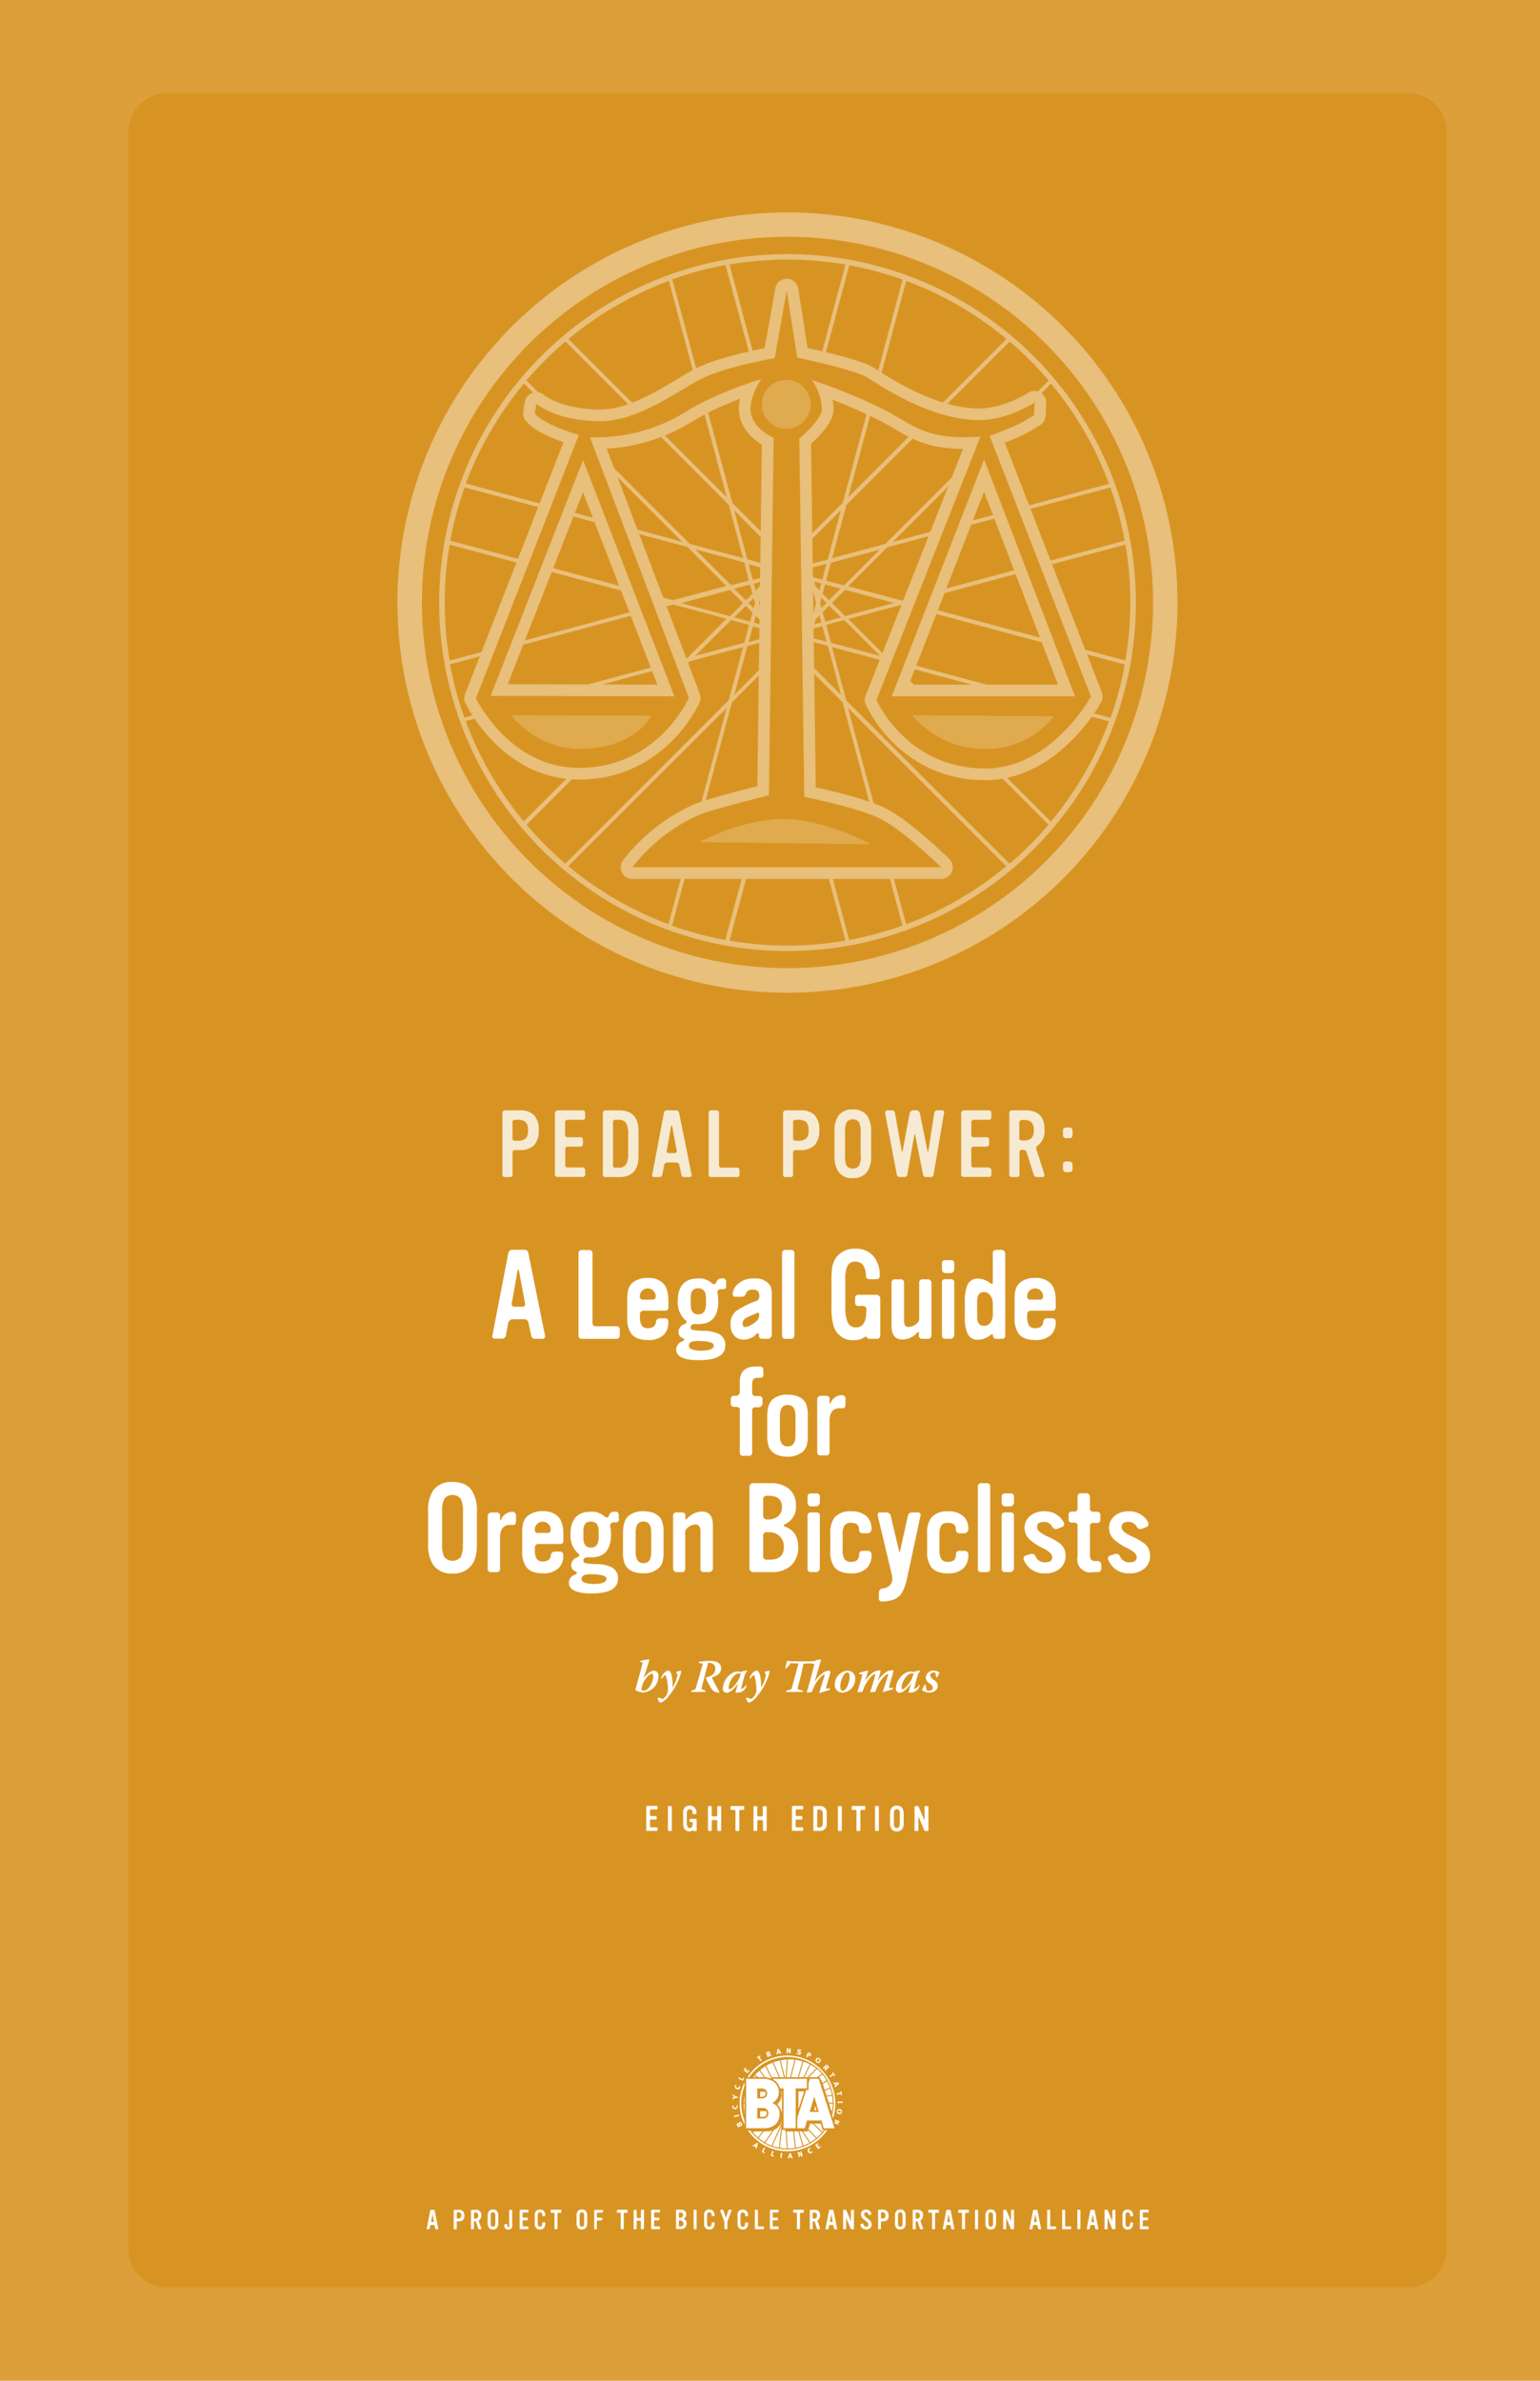 <?xml version="1.0" encoding="UTF-8" ?>
<svg id="ebook-cover_ped-rights" xmlns="http://www.w3.org/2000/svg" xmlns:xlink="http://www.w3.org/1999/xlink" height="612" width="396" viewBox="0 0 396 612">
  <defs>
    <style>
      .pedal_power-1, .pedal_power-10, .pedal_power-11, .pedal_power-8, .pedal_power-9 {
        fill: none;
      }

      .pedal_power-2 {
        fill: #dc9f3a;
      }

      .pedal_power-3 {
        clip-path: url(#pedal_clip-path);
      }

      .pedal_power-4 {
        fill: #d89423;
      }

      .pedal_power-5 {
        fill: #e8bf7b;
      }

      .pedal_power-6 {
        fill: #fff;
      }

      .pedal_power-7 {
        fill: #f7ead3;
      }

      .pedal_power-10, .pedal_power-8, .pedal_power-9 {
        stroke: #d89423;
      }

      .pedal_power-8 {
        stroke-width: 0.27px;
      }

      .pedal_power-9 {
        stroke-width: 0.26px;
      }

      .pedal_power-10 {
        stroke-width: 0.42px;
      }

      .pedal_power-11 {
        stroke: #e8bf7b;
        stroke-linecap: round;
        stroke-linejoin: round;
        stroke-width: 6px;
      }

      .pedal_power-12 {
        fill: #e0aa4f;
      }
    </style>
    <clipPath id="pedal_clip-path">
      <rect class="pedal_power-1" width="396" height="612"/>
    </clipPath>
  </defs>
  <title>pedal-power</title>
  <rect class="pedal_power-2" width="396" height="612"/>
  <g class="pedal_power-3">
    <path class="pedal_power-4" d="M372,578.22a9.82,9.82,0,0,1-9.8,9.78H42.8a9.82,9.82,0,0,1-9.8-9.78V33.78A9.82,9.82,0,0,1,42.8,24H362.2a9.82,9.82,0,0,1,9.8,9.78V578.22Z"/>
    <path class="pedal_power-5" d="M302.78,154.87A100.29,100.29,0,1,1,202.51,54.61,100.29,100.29,0,0,1,302.78,154.87m-100.28-94a94,94,0,1,0,94,94,94,94,0,0,0-94-94"/>
    <path class="pedal_power-5" d="M202.5,65.32a89.58,89.58,0,1,0,89.59,89.58A89.69,89.69,0,0,0,202.5,65.32m25.66,103.8-10-10,13.7-3.67,57.37,15.37a87,87,0,0,1-3.68,13.7Zm57,16.32a88.23,88.23,0,0,1-14.93,25.78l-40.68-40.68Zm-53.1,52.49a87.54,87.54,0,0,1-13.7,3.68L203,184.23l3.67-13.7,10,10Zm-14-55.95,40.68,40.68A88.16,88.16,0,0,1,233,237.59Zm-29.85-1.42,10-10,3.67,13.7-15.37,57.37a87.5,87.5,0,0,1-13.7-3.68Zm-16.31,57a88.17,88.17,0,0,1-25.78-14.93L186.87,182Zm-52.49-53.1a87.49,87.49,0,0,1-3.68-13.7l57.37-15.37,13.7,3.67-10,10Zm55.95-14-40.68,40.68a88.17,88.17,0,0,1-14.93-25.78Zm1.41-29.85,10,10-13.7,3.67L115.8,139a87.21,87.21,0,0,1,3.68-13.7Zm-57-16.32A88.18,88.18,0,0,1,134.75,98.6l40.68,40.68Zm53.1-52.49a87.5,87.5,0,0,1,13.7-3.68L202,125.58l-3.67,13.7-10-10Zm14,56L146.19,87.15A88.21,88.21,0,0,1,172,72.22Zm29.85,1.41-10,10L203,125.58,218.39,68.2a87.39,87.39,0,0,1,13.7,3.68Zm16.31-57a88.19,88.19,0,0,1,25.78,14.93l-40.68,40.68Zm52.49,53.1A87.3,87.3,0,0,1,289.2,139l-57.37,15.37-13.7-3.67,10-10Zm-55.95,14L270.25,98.6a88.18,88.18,0,0,1,14.93,25.78Zm-23.4,22-3.67,1-3.68-1-2.68-2.68-1-3.67,1-3.67,2.68-2.68,3.67-1,3.67,1,2.69,2.69,1,3.67-1,3.67Zm2.17-.76-0.05.19-0.19,0Zm-8.26,3.43,1.71,1.71-3,3-1.09-4Zm-2.59-.34L197,161.81l1.3,0.35,1,1Zm2.75-.91,0.33,0.09-0.19.05Zm1,1,1.31-.35,1.3,0.35-1.3,1.31Zm3.72,0.3,2.34,0.63-1.09,4.05-3-3Zm-0.49-1.16,0.32-.09-0.14.14Zm1.3,0.35,1-1,1.31-.35-0.48,1.78Zm-8.84-2.37-0.18,0-0.05-.18Zm-2.6-2.6,1,1,0.35,1.3-1.78-.48Zm-0.52-1.93-1.31-1.3,1.31-1.31,0.35,1.31Zm0.82,0.82,0.05-.19,0.09,0.33Zm0.05-4.05-0.05-.19,0.14-.14Zm-0.35-1.3-0.48-1.78,1.78-.48-0.35,1.3Zm-0.74-2.74-1.09-4,4.05,1.09-0.63,2.34Zm-0.08,3.56-1.71,1.71-3-3,4.05-1.08Zm-2.42,2.42-3.37,3.37-12.58-3.37,12.58-3.37Zm0.71,0.71,1.71,1.71-0.63,2.34-4.05-1.09Zm1.79,5.27,2.34,0.63,0.63,2.34-4.05,1.09Zm3.1-11.58,0.05-.19,0.18,0Zm8.26-3.42-1.71-1.71,3-3,1.09,4.05Zm2.6,0.34L208,148l-1.31-.35-1-1Zm-2.76.91-0.32-.09,0.19-.05Zm-1-1-1.3.35-1.31-.35,1.3-1.3Zm-3.72-.3-2.34-.63,1.08-4,3,3Zm0.49,1.17-0.33.09,0.14-.14Zm-1.3-.35-1,1L197,148l0.48-1.78Zm8.84,2.37,0.19,0,0,0.19Zm2.31,3.72-0.05.19-0.09-.33Zm-0.66-2.07-0.35-1.3,1.78,0.48-0.48,1.78Zm0.66,6.31-0.14.14,0.09-.32Zm0.3,1.11,0.48,1.78-1.78.48,0.35-1.3Zm0.17-3.23,0.35-1.3,1.3,1.3-1.3,1.3Zm0.65-2.42,0.63-2.34,4,1.08-3,3Zm-0.08-3.56-2.34-.63L208.48,146l4.05-1.09Zm-2.34,12.59,2.34-.63,1.09,4-4-1.08Zm2.42-4.19,1.71-1.71,3,3-4,1.08Zm2.42-2.42,3.37-3.37,12.59,3.37-12.59,3.37Zm3.07-4.49-4.6-1.23,1.23-4.61,12.58-3.37Zm-4.19-6.66L208.22,145,207,140.39l9.22-9.21Zm-7-3.67-3.37,3.37-3.37-3.37,3.37-12.59Zm-7.86.3L196.78,145l-4.61-1.23-3.37-12.58Zm-5.42,8.79L188,150.42l-9.21-9.21,12.59,3.37ZM188,159.39l4.61,1.23-1.24,4.61-12.59,3.37Zm4.19,6.66,4.61-1.23,1.23,4.6-9.21,9.21Zm7,3.67,3.37-3.37,3.37,3.37L202.5,182.3Zm7.86-.3,1.23-4.61,4.61,1.23,3.37,12.59Zm5.42-8.8,4.61-1.23,9.21,9.21-12.59-3.37Zm21.36-5.72L289.38,140a88.39,88.39,0,0,1,0,29.8Zm35.84-57.08-42,42-13.7,3.67,3.67-13.7,42-42a88.84,88.84,0,0,1,10,10M217.4,68l-14.9,55.61L187.6,68a88.33,88.33,0,0,1,29.8,0m-72,19.77,42,42,3.67,13.7-13.7-3.67-42-42a88.94,88.94,0,0,1,10-10M115.63,140l55.61,14.9-55.61,14.9a88.33,88.33,0,0,1,0-29.8m19.77,72,42-42,13.7-3.67L187.39,180l-42,42a89.19,89.19,0,0,1-10-10m52.21,29.8,14.9-55.61,14.9,55.61a88.4,88.4,0,0,1-29.8,0m72-19.77-42-42-3.67-13.7,13.7,3.67,42,42a89,89,0,0,1-10,10"/>
  </g>
  <g>
    <path class="pedal_power-6" d="M140.13,343.23a0.7,0.7,0,0,1-.79.93h-1.68a1,1,0,0,1-1.08-.93l-0.66-3.1a1.08,1.08,0,0,0-1.12-1h-3.05a1,1,0,0,0-.67.3,1.2,1.2,0,0,0-.39.65l-0.6,3.14a1,1,0,0,1-1.09.9h-1.66a0.65,0.65,0,0,1-.7-0.93l4.06-21.06a1,1,0,0,1,1.06-.86h3a1,1,0,0,1,1.12.93ZM135,335l-1.55-8.35a0.23,0.23,0,0,0-.2-0.19c-0.09,0-.14.07-0.17,0.22l-1.49,8.39q-0.16.83,0.8,0.83h1.83A0.67,0.67,0,0,0,135,335Z"/>
    <path class="pedal_power-6" d="M159.33,343.27a0.79,0.79,0,0,1-.9.89h-8.77a0.79,0.79,0,0,1-.9-0.9v-21a0.81,0.81,0,0,1,.9-0.93h1.7a0.84,0.84,0,0,1,1,.93V340a0.79,0.79,0,0,0,.86.93h5.25a0.8,0.8,0,0,1,.9.92v1.43Z"/>
  </g>
  <path class="pedal_power-6" d="M171.85,339.87a4.35,4.35,0,0,1-1.18,3.26,5.63,5.63,0,0,1-4.05,1.34q-3,0-4.27-1.6a6.63,6.63,0,0,1-1.05-4.16v-4.58a10.63,10.63,0,0,1,.19-2.37,3.73,3.73,0,0,1,1.15-2,5.68,5.68,0,0,1,3.9-1.25,5.31,5.31,0,0,1,4,1.38q1.34,1.38,1.34,4.51v1.63a0.79,0.79,0,0,1-.9.9h-5.57a0.85,0.85,0,0,0-.59.26,0.78,0.78,0,0,0-.27.58v0.61a4.43,4.43,0,0,0,.46,2.34,1.74,1.74,0,0,0,1.58.7q1.88,0,2.07-1.54a1,1,0,0,1,1-1H171A0.84,0.84,0,0,1,171.85,339.87Zm-3.23-6.62a2.05,2.05,0,0,0-4.1,0,0.76,0.76,0,0,0,.89.83h2.29A0.78,0.78,0,0,0,168.61,333.25Z"/>
  <path class="pedal_power-6" d="M186.76,330.53a0.79,0.79,0,0,1-.93.86h-0.42a0.82,0.82,0,0,0-.9,1s0,0.25.1,0.64a9.12,9.12,0,0,1,.1,1.46q0,5.88-5.12,5.88h-0.86q-1.12,0-1.12.83a0.62,0.62,0,0,0,.5.66,17.57,17.57,0,0,0,2.8.24,9.23,9.23,0,0,1,4,.83,3.17,3.17,0,0,1,1.6,2.91q0,3.81-6.78,3.81-5.86,0-5.86-2.78a2.24,2.24,0,0,1,1.44-2,1.4,1.4,0,0,0,.67-0.48,0.88,0.88,0,0,0-.51-0.45,1.64,1.64,0,0,1-1-1.54,2.14,2.14,0,0,1,1.47-2,0.86,0.86,0,0,0,.64-0.58,0.44,0.44,0,0,0-.19-0.32,6.16,6.16,0,0,1-2.11-5q0-5.86,5.25-5.86a4.86,4.86,0,0,1,3.36,1.09,1.28,1.28,0,0,0,.74.38,0.51,0.51,0,0,0,.48-0.35l0.13-.26a1.29,1.29,0,0,1,1.18-.86h0.35a0.79,0.79,0,0,1,.93.86v1Zm-3.23,15.33q0-1.15-4.22-1.15-2.18,0-2.18,1.22t3.14,1.28Q183.53,347.2,183.53,345.85Zm-2-12.19q0-2.5-2-2.5t-1.92,2.5v1.7q0,2.5,1.92,2.5t2-2.5v-1.7Z"/>
  <g>
    <path class="pedal_power-6" d="M198.38,343.36a0.7,0.7,0,0,1-.3.56,1,1,0,0,1-.62.24H196a0.78,0.78,0,0,1-.83-0.93q0-.48-0.35-0.48a0.37,0.37,0,0,0-.29.16,2,2,0,0,1-.32.32,4.46,4.46,0,0,1-2.91,1.12,3.18,3.18,0,0,1-2.54-1.06,4.36,4.36,0,0,1-.91-2.94,4.11,4.11,0,0,1,1.51-3.39,23.12,23.12,0,0,1,4.89-2.46,1.26,1.26,0,0,0,1-1.15,2.25,2.25,0,0,0-.34-1.44,1.76,1.76,0,0,0-1.33-.38,1.6,1.6,0,0,0-1.74.91,1.14,1.14,0,0,1-1.09.91h-1.54a0.68,0.68,0,0,1-.8-0.74,3.43,3.43,0,0,1,1-2.21,5.73,5.73,0,0,1,4.61-1.76,4.66,4.66,0,0,1,3.49,1.18,3.27,3.27,0,0,1,.86,1.57,11.13,11.13,0,0,1,.1,1.79v10.18Zm-3.17-5.18v-0.38q0-.51-0.58-0.26-2.45,1.06-2.74,1.22a1.7,1.7,0,0,0-.94,1.47q0,0.9.68,0.9a3.28,3.28,0,0,0,1.35-.45Q195.21,339.52,195.21,338.17Z"/>
    <path class="pedal_power-6" d="M204.23,343.23a0.81,0.81,0,0,1-.9.93H202a0.81,0.81,0,0,1-.9-0.93v-21a0.82,0.82,0,0,1,.93-0.93h1.34a0.79,0.79,0,0,1,.9.9v21Z"/>
    <path class="pedal_power-6" d="M226.34,343.26a0.82,0.82,0,0,1-1,.89h-1.71a0.81,0.81,0,0,1-.7-0.3,1.31,1.31,0,0,0-.25-0.3,1.61,1.61,0,0,0-.42.22,4.82,4.82,0,0,1-2.7.74,5.09,5.09,0,0,1-5.27-3.9,17.93,17.93,0,0,1-.48-4.9v-6.27a27.8,27.8,0,0,1,.13-3.3,6.4,6.4,0,0,1,1.15-3A5.78,5.78,0,0,1,220,321a5.71,5.71,0,0,1,4.67,2,7.49,7.49,0,0,1,1.54,4.93,0.79,0.79,0,0,1-.9.9h-1.73a0.83,0.83,0,0,1-.9-0.93q-0.16-3.58-2.73-3.58a2.13,2.13,0,0,0-2,1,7.58,7.58,0,0,0-.58,3.5v6.94A10.26,10.26,0,0,0,218,340a2.24,2.24,0,0,0,2.17,1.22q2.61,0,2.61-4.42a0.9,0.9,0,0,0-.93-1.09h-1.06a0.8,0.8,0,0,1-.9-0.92v-1a0.82,0.82,0,0,1,.9-0.95h4.61a1,1,0,0,1,.66.27,0.85,0.85,0,0,1,.3.65v9.51Z"/>
    <path class="pedal_power-6" d="M239.46,343.26a0.81,0.81,0,0,1-.93.9h-1.31a0.81,0.81,0,0,1-.93-0.9v-0.61c0-.17,0-0.26-0.1-0.26a0.72,0.72,0,0,0-.38.25,5.26,5.26,0,0,1-3.74,1.7q-2.82,0-2.82-3.54v-11a0.83,0.83,0,0,1,1-.93h1.3a0.82,0.82,0,0,1,.92.93v9.51a2.7,2.7,0,0,0,.26,1.4,1.09,1.09,0,0,0,1,.38,3.13,3.13,0,0,0,2.19-1.05,1.31,1.31,0,0,0,.45-0.93v-9.32a0.82,0.82,0,0,1,.93-0.93h1.34a0.84,0.84,0,0,1,.62.29,0.91,0.91,0,0,1,.27.64v13.5Z"/>
    <path class="pedal_power-6" d="M245.38,326.3a1,1,0,0,1-.3.64,0.86,0.86,0,0,1-.62.32H243.1a0.81,0.81,0,0,1-.63-0.29,1,1,0,0,1-.25-0.67v-1.44a0.82,0.82,0,0,1,.92-0.93h1.33a0.8,0.8,0,0,1,.92.9v1.47Zm0,16.93a0.9,0.9,0,0,1-.3.62,0.87,0.87,0,0,1-.62.3H243.1a0.8,0.8,0,0,1-.89-0.93v-13.5a0.8,0.8,0,0,1,.92-0.9h1.33a0.8,0.8,0,0,1,.92.9v13.5Z"/>
    <path class="pedal_power-6" d="M258.5,343.26a0.81,0.81,0,0,1-.93.9h-1.34a0.84,0.84,0,0,1-.9-0.86,0.31,0.31,0,0,0-.29-0.35l-0.64.45a4.92,4.92,0,0,1-2.85,1,2.84,2.84,0,0,1-2.75-1.54,10.46,10.46,0,0,1-.7-4.48v-3.68a10.5,10.5,0,0,1,.7-4.45,2.79,2.79,0,0,1,2.75-1.57,5.12,5.12,0,0,1,2.85,1,2.68,2.68,0,0,0,.67.38q0.22,0,.22-0.61V322.3a0.85,0.85,0,0,1,.93-1h1.38a0.82,0.82,0,0,1,.62.3,1,1,0,0,1,.27.66v21Zm-3.2-8.06a3.42,3.42,0,0,0-.69-2.21,2,2,0,0,0-1.53-.86q-1.81,0-1.81,2.37v4.06q0,2.27,1.81,2.27a1.88,1.88,0,0,0,1.45-.64,3.5,3.5,0,0,0,.77-2.46V335.2Z"/>
    <path class="pedal_power-6" d="M271.46,339.87a4.35,4.35,0,0,1-1.18,3.26,5.63,5.63,0,0,1-4.05,1.34q-3,0-4.28-1.6a6.63,6.63,0,0,1-1.05-4.16v-4.58a10.64,10.64,0,0,1,.19-2.37,3.73,3.73,0,0,1,1.15-2,5.68,5.68,0,0,1,3.9-1.25,5.31,5.31,0,0,1,4,1.38q1.34,1.38,1.34,4.51v1.63a0.79,0.79,0,0,1-.9.9H265a0.85,0.85,0,0,0-.59.26,0.78,0.78,0,0,0-.27.58v0.61a4.43,4.43,0,0,0,.46,2.34,1.74,1.74,0,0,0,1.58.7q1.88,0,2.07-1.54a1,1,0,0,1,1-1h1.37A0.84,0.84,0,0,1,271.46,339.87Zm-3.23-6.62a2.05,2.05,0,0,0-4.1,0,0.76,0.76,0,0,0,.89.83h2.29A0.78,0.78,0,0,0,268.23,333.25Z"/>
  </g>
  <path class="pedal_power-6" d="M196.33,353.28a0.8,0.8,0,0,1-.91.9H194.9a1.45,1.45,0,0,0-1.21.38,2.57,2.57,0,0,0-.28,1.41v2a0.8,0.8,0,0,0,.91.9h0.81a0.8,0.8,0,0,1,.94.87v1.1a0.85,0.85,0,0,1-.31.61,0.92,0.92,0,0,1-.63.29h-0.78a0.84,0.84,0,0,0-.94,1v10.6a0.77,0.77,0,0,1-.86.89h-1.43a0.77,0.77,0,0,1-.89-0.86V362.65a0.82,0.82,0,0,0-.9-1h-0.48a0.82,0.82,0,0,1-.93-0.94v-1a0.81,0.81,0,0,1,.93-0.91h0.48a0.82,0.82,0,0,0,.62-0.3,1,1,0,0,0,.27-0.66v-2.56q0-4,4.13-4h1a0.82,0.82,0,0,1,.93.93v1.06Z"/>
  <g>
    <path class="pedal_power-6" d="M207.72,368.83a10.55,10.55,0,0,1-.19,2.37,3.5,3.5,0,0,1-1.15,2,5.71,5.71,0,0,1-3.87,1.25q-3.55,0-4.74-2.34a8.05,8.05,0,0,1-.48-3.26v-4.74q0-3.17,1.39-4.38a5.62,5.62,0,0,1,3.82-1.22q3.55,0,4.74,2.3a8.15,8.15,0,0,1,.48,3.3v4.7Zm-3.17.22V364q0-2.82-2-2.82t-2,2.82V369q0,2.82,2,2.82T204.55,369.05Z"/>
    <path class="pedal_power-6" d="M217.41,359.78v1.13q0,1.1-.61,1.1h-0.93q-2.56,0-2.56,3.33v7.87a0.82,0.82,0,0,1-.93.93H211a0.79,0.79,0,0,1-.86-0.93v-13.5a0.91,0.91,0,0,1,.26-0.61,0.79,0.79,0,0,1,.61-0.29h1.38a0.81,0.81,0,0,1,.93.9v0.86c0,0.15,0,.22.1,0.22s0.13,0,.19-0.16a3.08,3.08,0,0,1,2.82-2A0.93,0.93,0,0,1,217.41,359.78Z"/>
  </g>
  <path class="pedal_power-6" d="M122.63,396.86q0,3.68-1.31,5.41a5.82,5.82,0,0,1-5,2.21,5.58,5.58,0,0,1-4.93-2.21,9.41,9.41,0,0,1-1.31-5.41v-8.29a9.21,9.21,0,0,1,1.31-5.44,5.71,5.71,0,0,1,4.93-2.18q3.46,0,5,2.18a9.49,9.49,0,0,1,1.31,5.44v8.29Zm-3.58,0v-8.19a7,7,0,0,0-.59-3.41,2.75,2.75,0,0,0-4.19,0,7,7,0,0,0-.59,3.42v8.19a7.1,7.1,0,0,0,.58,3.39,2.79,2.79,0,0,0,4.21,0A6.93,6.93,0,0,0,119,396.83Z"/>
  <path class="pedal_power-6" d="M132.68,389.77v1.13q0,1.1-.61,1.1h-0.93q-2.56,0-2.56,3.33v7.87a0.82,0.82,0,0,1-.93.93h-1.38a0.79,0.79,0,0,1-.86-0.93v-13.5a0.91,0.91,0,0,1,.26-0.61,0.79,0.79,0,0,1,.61-0.29h1.38a0.81,0.81,0,0,1,.93.9v0.86c0,0.15,0,.22.1,0.22s0.13,0,.19-0.16a3.08,3.08,0,0,1,2.82-2A0.93,0.93,0,0,1,132.68,389.77Z"/>
  <path class="pedal_power-6" d="M144.84,399.84a4.35,4.35,0,0,1-1.18,3.26,5.63,5.63,0,0,1-4.05,1.34q-3,0-4.27-1.6a6.63,6.63,0,0,1-1.05-4.16v-4.58a10.63,10.63,0,0,1,.19-2.37,3.73,3.73,0,0,1,1.15-2,5.68,5.68,0,0,1,3.9-1.25,5.31,5.31,0,0,1,4,1.38q1.34,1.38,1.34,4.51V396a0.79,0.79,0,0,1-.9.9h-5.57a0.85,0.85,0,0,0-.59.26,0.78,0.78,0,0,0-.27.58v0.61a4.43,4.43,0,0,0,.46,2.34,1.74,1.74,0,0,0,1.58.7q1.88,0,2.07-1.54a1,1,0,0,1,1-1h1.37A0.84,0.84,0,0,1,144.84,399.84Zm-3.23-6.62a2.05,2.05,0,0,0-4.1,0,0.76,0.76,0,0,0,.89.83h2.29A0.78,0.78,0,0,0,141.61,393.21Z"/>
  <path class="pedal_power-6" d="M159.17,390.49a0.79,0.79,0,0,1-.93.86h-0.42a0.82,0.82,0,0,0-.9,1s0,0.25.1,0.64a9.12,9.12,0,0,1,.1,1.46q0,5.88-5.12,5.88h-0.86q-1.12,0-1.12.83a0.62,0.62,0,0,0,.5.66,17.57,17.57,0,0,0,2.8.24,9.23,9.23,0,0,1,4,.83,3.17,3.17,0,0,1,1.6,2.91q0,3.81-6.78,3.81-5.86,0-5.86-2.78a2.24,2.24,0,0,1,1.44-2,1.4,1.4,0,0,0,.67-0.48,0.88,0.88,0,0,0-.51-0.45,1.64,1.64,0,0,1-1-1.54,2.14,2.14,0,0,1,1.47-2,0.86,0.86,0,0,0,.64-0.58,0.44,0.44,0,0,0-.19-0.32,6.16,6.16,0,0,1-2.11-5q0-5.86,5.25-5.86a4.86,4.86,0,0,1,3.36,1.09,1.28,1.28,0,0,0,.74.38,0.51,0.51,0,0,0,.48-0.35l0.13-.26a1.29,1.29,0,0,1,1.18-.86h0.35a0.79,0.79,0,0,1,.93.86v1Zm-3.23,15.33q0-1.15-4.22-1.15-2.18,0-2.18,1.22t3.14,1.28Q155.94,407.17,155.94,405.82Zm-2-12.19q0-2.5-2-2.5t-1.92,2.5v1.7q0,2.5,1.92,2.5t2-2.5v-1.7Z"/>
  <g>
    <path class="pedal_power-6" d="M170.63,398.81a10.62,10.62,0,0,1-.19,2.37,3.5,3.5,0,0,1-1.15,2,5.71,5.71,0,0,1-3.87,1.25q-3.55,0-4.74-2.34a8.05,8.05,0,0,1-.48-3.26v-4.74q0-3.17,1.39-4.38a5.62,5.62,0,0,1,3.82-1.22q3.55,0,4.74,2.3a8.16,8.16,0,0,1,.48,3.3v4.7Zm-3.17.22v-5.09q0-2.82-2-2.82t-2,2.82V399q0,2.82,2,2.82T167.46,399Z"/>
    <path class="pedal_power-6" d="M183.3,403.23a0.82,0.82,0,0,1-.3.62,1,1,0,0,1-.68.27H181a0.79,0.79,0,0,1-.89-0.9v-9.54q0-1.79-1.27-1.79a3.1,3.1,0,0,0-2.18,1,1.34,1.34,0,0,0-.46,1v9.34a0.8,0.8,0,0,1-.92.9H174a0.9,0.9,0,0,1-.63-0.27,0.84,0.84,0,0,1-.29-0.62V389.69a0.81,0.81,0,0,1,.93-0.9h1.31a0.79,0.79,0,0,1,.93.86v0.64q0,0.54.51,0a5.2,5.2,0,0,1,3.71-1.73q2.85,0,2.85,3.55v11.07Z"/>
  </g>
  <path class="pedal_power-6" d="M205.25,397.66a6.23,6.23,0,0,1-1.81,4.75,7,7,0,0,1-5,1.71h-4.8a1,1,0,0,1-.93-0.93v-21a0.87,0.87,0,0,1,.29-0.66,0.91,0.91,0,0,1,.64-0.27H198a7.28,7.28,0,0,1,4.93,1.5,5.34,5.34,0,0,1,1.73,4.26,4.72,4.72,0,0,1-2.81,4.77,0.41,0.41,0,0,0-.32.35,0.4,0.4,0,0,0,.32.29Q205.25,393.63,205.25,397.66Zm-4.16-10.29q0-2.86-3.46-2.86h-0.48a0.84,0.84,0,0,0-.9,1v4.18a0.93,0.93,0,0,0,.9.9h0.42a3.63,3.63,0,0,0,2.56-.88A3,3,0,0,0,201.09,387.37Zm0.48,10.31a3.72,3.72,0,0,0-1.09-2.81,4,4,0,0,0-2.91-1h-0.42a0.81,0.81,0,0,0-.9.93V400a0.81,0.81,0,0,0,.9.93h0.9Q201.57,400.89,201.57,397.68Z"/>
  <g>
    <path class="pedal_power-6" d="M210.82,386.27a1,1,0,0,1-.3.64,0.86,0.86,0,0,1-.62.32h-1.36a0.81,0.81,0,0,1-.63-0.29,1,1,0,0,1-.25-0.67v-1.44a0.82,0.82,0,0,1,.92-0.93h1.33a0.8,0.8,0,0,1,.92.9v1.47Zm0,16.93a0.9,0.9,0,0,1-.3.62,0.87,0.87,0,0,1-.62.3h-1.36a0.8,0.8,0,0,1-.89-0.93v-13.5a0.8,0.8,0,0,1,.92-0.9h1.33a0.8,0.8,0,0,1,.92.9v13.5Z"/>
    <path class="pedal_power-6" d="M224.1,399.61a4.69,4.69,0,0,1-1.18,3.46,5.52,5.52,0,0,1-4.06,1.38q-3,0-4.29-1.6a6.62,6.62,0,0,1-1.06-4.16v-4.42a6.53,6.53,0,0,1,1.06-4.16,5.2,5.2,0,0,1,4.26-1.6,5.64,5.64,0,0,1,4.1,1.34,4.44,4.44,0,0,1,1.18,3.33,0.94,0.94,0,0,1-.31.64,0.88,0.88,0,0,1-.63.32h-1.35a0.89,0.89,0,0,1-.93-1,1.67,1.67,0,0,0-.55-1.33,2.67,2.67,0,0,0-1.51-.34,1.91,1.91,0,0,0-1.69.67,4.61,4.61,0,0,0-.47,2.46v3.68a4.78,4.78,0,0,0,.47,2.48,1.85,1.85,0,0,0,1.67.72,2.45,2.45,0,0,0,1.56-.4,2,2,0,0,0,.55-1.49,0.87,0.87,0,0,1,1-.93h1.3a0.88,0.88,0,0,1,.63.29A0.89,0.89,0,0,1,224.1,399.61Z"/>
    <path class="pedal_power-6" d="M236.68,389.76l-3.42,15.87a13.8,13.8,0,0,1-1.12,3.41,4.45,4.45,0,0,1-2.66,2.26,9.92,9.92,0,0,1-2.59.38,0.79,0.79,0,0,1-.9-0.93v-1.41a1.15,1.15,0,0,1,.9-1,3,3,0,0,0,1.86-.77,2.28,2.28,0,0,0,.7-1.72,5.83,5.83,0,0,0-.19-1.31l-3.52-14.79a1.41,1.41,0,0,1-.06-0.38,0.59,0.59,0,0,1,.73-0.58h1.47a1.1,1.1,0,0,1,1.18.93l2.14,9q0.12,0.57.24,0l2-9a1.06,1.06,0,0,1,1.15-.93h1.38a0.64,0.64,0,0,1,.77.67A1.54,1.54,0,0,1,236.68,389.76Z"/>
    <path class="pedal_power-6" d="M249,399.61a4.69,4.69,0,0,1-1.18,3.46,5.52,5.52,0,0,1-4.06,1.38q-3,0-4.29-1.6a6.62,6.62,0,0,1-1.06-4.16v-4.42a6.53,6.53,0,0,1,1.06-4.16,5.2,5.2,0,0,1,4.26-1.6,5.64,5.64,0,0,1,4.1,1.34,4.44,4.44,0,0,1,1.18,3.33,0.94,0.94,0,0,1-.31.64,0.88,0.88,0,0,1-.63.32h-1.35a0.89,0.89,0,0,1-.93-1,1.67,1.67,0,0,0-.55-1.33,2.67,2.67,0,0,0-1.51-.34,1.91,1.91,0,0,0-1.69.67,4.61,4.61,0,0,0-.47,2.46v3.68a4.78,4.78,0,0,0,.47,2.48,1.85,1.85,0,0,0,1.67.72,2.45,2.45,0,0,0,1.56-.4,2,2,0,0,0,.55-1.49,0.87,0.87,0,0,1,1-.93h1.3a0.88,0.88,0,0,1,.63.29A0.89,0.89,0,0,1,249,399.61Z"/>
    <path class="pedal_power-6" d="M254.63,403.2a0.81,0.81,0,0,1-.9.93h-1.38a0.81,0.81,0,0,1-.9-0.93v-21a0.82,0.82,0,0,1,.93-0.93h1.34a0.79,0.79,0,0,1,.9.9v21Z"/>
    <path class="pedal_power-6" d="M260.74,386.27a1,1,0,0,1-.3.64,0.86,0.86,0,0,1-.62.32h-1.36a0.81,0.81,0,0,1-.63-0.29,1,1,0,0,1-.25-0.67v-1.44a0.82,0.82,0,0,1,.92-0.93h1.33a0.8,0.8,0,0,1,.92.9v1.47Zm0,16.93a0.9,0.9,0,0,1-.3.62,0.87,0.87,0,0,1-.62.3h-1.36a0.8,0.8,0,0,1-.89-0.93v-13.5a0.8,0.8,0,0,1,.92-0.9h1.33a0.8,0.8,0,0,1,.92.9v13.5Z"/>
  </g>
  <path class="pedal_power-6" d="M274,399.93a4.1,4.1,0,0,1-1.44,3.28,5.66,5.66,0,0,1-3.81,1.23,5.53,5.53,0,0,1-5.44-3.36,1.29,1.29,0,0,1-.13-0.51,0.81,0.81,0,0,1,.7-0.74l1.09-.35a1.51,1.51,0,0,1,.42-0.06,1,1,0,0,1,.9.7,2.58,2.58,0,0,0,2.46,1.5q1.82,0,1.82-1.31,0-1.15-2.35-2.32a14,14,0,0,1-3.5-2.29,3.89,3.89,0,0,1-1.25-2.94,3.82,3.82,0,0,1,1.42-3.06,5.35,5.35,0,0,1,3.57-1.2,5.41,5.41,0,0,1,5,2.72,1,1,0,0,1,.16.54,0.81,0.81,0,0,1-.61.8l-1.09.42a1.07,1.07,0,0,1-.42.1,1.1,1.1,0,0,1-.93-0.64,2.33,2.33,0,0,0-2.11-1.22q-1.76,0-1.76,1.25a1.47,1.47,0,0,0,.42,1.09,7.79,7.79,0,0,0,2.18,1.38,15.75,15.75,0,0,1,3.46,2A3.88,3.88,0,0,1,274,399.93Z"/>
  <g>
    <path class="pedal_power-6" d="M283.17,403.22a0.81,0.81,0,0,1-.93.91h-1.15a3.33,3.33,0,0,1-4-4v-7.72a0.82,0.82,0,0,0-.9-1h-0.48a0.81,0.81,0,0,1-.93-0.91v-1a0.83,0.83,0,0,1,.93-0.94h0.48a0.81,0.81,0,0,0,.9-0.93v-2.91a0.77,0.77,0,0,1,.89-0.86h1.43a0.79,0.79,0,0,1,.59.29,0.88,0.88,0,0,1,.27.61v2.85a0.84,0.84,0,0,0,.94,1H282a0.82,0.82,0,0,1,.94.91v1.1a0.8,0.8,0,0,1-.94.87h-0.81a0.79,0.79,0,0,0-.91.89v7.12a2.54,2.54,0,0,0,.27,1.4,1.45,1.45,0,0,0,1.21.38h0.52a0.9,0.9,0,0,1,.6.29,0.85,0.85,0,0,1,.31.62v1.07Z"/>
    <path class="pedal_power-6" d="M295.72,399.93a4.1,4.1,0,0,1-1.44,3.28,5.66,5.66,0,0,1-3.81,1.23,5.53,5.53,0,0,1-5.44-3.36,1.29,1.29,0,0,1-.13-0.51,0.81,0.81,0,0,1,.7-0.74l1.09-.35a1.51,1.51,0,0,1,.42-0.06,1,1,0,0,1,.9.7,2.58,2.58,0,0,0,2.46,1.5q1.82,0,1.82-1.31,0-1.15-2.35-2.32a14,14,0,0,1-3.5-2.29,3.89,3.89,0,0,1-1.25-2.94,3.82,3.82,0,0,1,1.42-3.06,5.35,5.35,0,0,1,3.57-1.2,5.41,5.41,0,0,1,5,2.72,1,1,0,0,1,.16.54,0.81,0.81,0,0,1-.61.8l-1.09.42a1.07,1.07,0,0,1-.42.1,1.1,1.1,0,0,1-.93-0.64,2.33,2.33,0,0,0-2.11-1.22q-1.76,0-1.76,1.25a1.47,1.47,0,0,0,.42,1.09,7.79,7.79,0,0,0,2.18,1.38,15.75,15.75,0,0,1,3.46,2A3.88,3.88,0,0,1,295.72,399.93Z"/>
  </g>
  <g>
    <path class="pedal_power-6" d="M164.74,426.95a11.15,11.15,0,0,1,2.27-.38l0,0c-0.14.52-.62,2-1.48,4.8h0c1.09-1.43,2-1.91,2.69-1.91a1.22,1.22,0,0,1,1.09,1.42,4.21,4.21,0,0,1-4,4.19,4.29,4.29,0,0,1-1.93-.64c0.68-2.55,1.61-5.88,1.92-7.08l-0.79-.16Zm0.72,7.68c1.38,0,2.54-2.36,2.52-3.73,0-.43-0.14-0.66-0.35-0.66a2.26,2.26,0,0,0-1.34,1,5.47,5.47,0,0,0-1.34,2.93,0.45,0.45,0,0,0,.5.47h0Z"/>
    <path class="pedal_power-6" d="M170,431.31c0.54-1.36,1.34-1.83,1.83-1.85,0.34,0,.68.35,0.9,1.37a15.72,15.72,0,0,1,.25,3h0a11.67,11.67,0,0,0,1.25-3.38l-0.36-.5,0-.13a2.85,2.85,0,0,1,1.14-.32c0.1,0,.18,0,0.17.11a10,10,0,0,1-.76,2.37,16,16,0,0,1-2.31,3.83,5.55,5.55,0,0,1-2.23,1.92,1.39,1.39,0,0,1-.76-1.19l0-.14a3.72,3.72,0,0,1,1.31.36,2.9,2.9,0,0,0,.79-0.78,2.75,2.75,0,0,0,.53-1.83,11.53,11.53,0,0,0-.49-3.26,0.36,0.36,0,0,0-.2-0.3,3,3,0,0,0-.88,1Z"/>
    <path class="pedal_power-6" d="M179.77,427.19a18,18,0,0,1,2.75-.24c2.08,0,2.91.75,2.91,1.89,0,1.37-1.12,2-2.39,2.36v0c0.26,0.58.8,1.66,1.37,2.67,0.38,0.7.53,0.94,0.62,1.09l-0.13.12a2.1,2.1,0,0,1-1.9-.91,19,19,0,0,1-1.51-2.83l0.07-.13c1.32-.31,2.38-0.91,2.38-2.25,0-1.05-.68-1.54-1.86-1.52l-0.94,3.65c-0.43,1.64-.67,2.58-0.78,3.09l1.09,0.43-0.13.31h-3.61l0.11-.31,1-.41c0.14-.42.48-1.54,0.92-3.11l1-3.43-1.06-.16Z"/>
  </g>
  <path class="pedal_power-6" d="M192.14,429.43l0,0.11-0.5.67c-0.42,1.22-.85,3-1.09,4h0a3.19,3.19,0,0,0,1.4-1.14l0.08,0.11a2.39,2.39,0,0,1-2.49,1.92,2.07,2.07,0,0,1-.42,0c0.13-.53.47-1.69,0.65-2.34h0c-0.92,1.31-2,2.39-3,2.39a1,1,0,0,1-.88-1.21,4.79,4.79,0,0,1,2-3.59,3.12,3.12,0,0,1,1.88-.68,1.27,1.27,0,0,1,.82.26l0.1-.3Zm-4.59,4.82c0.31,0,1-.4,2-1.87a6.34,6.34,0,0,0,.91-2.1,0.63,0.63,0,0,0-.44-0.13,2,2,0,0,0-1.34.74,4.93,4.93,0,0,0-1.31,2.9c0,0.35.12,0.46,0.22,0.46h0Z"/>
  <path class="pedal_power-6" d="M192.75,431.31c0.54-1.36,1.34-1.83,1.83-1.85,0.34,0,.68.35,0.9,1.37a15.72,15.72,0,0,1,.25,3h0a11.67,11.67,0,0,0,1.25-3.38l-0.36-.5,0-.13a2.85,2.85,0,0,1,1.14-.32c0.1,0,.18,0,0.17.11a10,10,0,0,1-.76,2.37,16,16,0,0,1-2.31,3.83,5.55,5.55,0,0,1-2.23,1.92,1.39,1.39,0,0,1-.76-1.19l0-.14a3.72,3.72,0,0,1,1.31.36,2.9,2.9,0,0,0,.79-0.78,2.75,2.75,0,0,0,.53-1.83,11.53,11.53,0,0,0-.49-3.26,0.36,0.36,0,0,0-.2-0.3,3,3,0,0,0-.88,1Z"/>
  <path class="pedal_power-6" d="M203.48,434.23c0.13-.36.35-1.12,0.94-3.3l0.91-3.32-2-.07a17.42,17.42,0,0,1-1.2,1.37l-0.2,0c0.07-.4.35-1.6,0.47-2l0.06,0a6.13,6.13,0,0,1,.95.16h5.3l1-.13a0.78,0.78,0,0,0,0-.16l1.33-.2h0.12c-0.14.47-.58,1.86-1.67,5.72h0a7.9,7.9,0,0,1,2.54-2.55,2.85,2.85,0,0,1,1.09-.26c0.41,0,.5.11,0.34,0.71-0.47,1.54-1,3.43-1.07,3.84l1.1,0-0.16.38c-0.68.2-2.18,0.65-2.55,0.79l-0.1-.12c0.06-.32,1.2-3.8,1.38-4.47,0-.16,0-0.2-0.08-0.2-0.41,0-1.5,1.18-2.21,2.33a10.63,10.63,0,0,0-1,2.24l-1.33.1c0.26-.9.62-2.1,1.15-4.13,0.31-1.18.58-2.15,0.83-3.19l-0.89-.19-1.92.08L206,430.54c-0.79,3-.85,3.37-0.91,3.69l1.4,0.38-0.14.32h-4.26l0.13-.31Z"/>
  <path class="pedal_power-6" d="M218,429.48a1.91,1.91,0,0,1,1.9,2.16,3.43,3.43,0,0,1-3.31,3.45,1.91,1.91,0,0,1-1.92-2.08,3.51,3.51,0,0,1,3.32-3.54h0Zm-0.12.44c-0.9,0-1.8,2.11-1.8,3.6,0,0.77.24,1.13,0.61,1.13,0.9,0,1.79-2.07,1.79-3.62,0-.61-0.17-1.1-0.59-1.1h0Z"/>
  <g>
    <path class="pedal_power-6" d="M220.45,435c0.3-.82,1.3-4.28,1.3-4.59l-0.86-.1,0.08-.29a14.46,14.46,0,0,1,2.28-.58l0,0c-0.08.35-.46,1.58-0.84,2.79h0a6.79,6.79,0,0,1,2.51-2.55,2.82,2.82,0,0,1,1.21-.28c0.29,0,.36.07,0.18,0.74s-0.35,1.25-.61,2h0a7,7,0,0,1,2.48-2.51,3,3,0,0,1,1.22-.28c0.35,0,.42.08,0.24,0.7-0.46,1.54-1,3.43-1.07,3.87l1.1-.07-0.16.4c-0.67.2-2.18,0.65-2.54,0.79L227,435c0.06-.32,1.2-3.8,1.38-4.47,0-.16,0-0.2-0.07-0.2-0.43,0-1.5,1.07-2.23,2.3a11.32,11.32,0,0,0-1,2.28l-1.34.1c0.23-.7,1.17-3.63,1.32-4.47,0-.16,0-0.2-0.07-0.2-0.43,0-1.43.95-2.22,2.31a10.93,10.93,0,0,0-1,2.27Z"/>
    <path class="pedal_power-6" d="M236.63,429.43l0,0.11-0.5.67c-0.42,1.22-.85,3-1.09,4h0a3.19,3.19,0,0,0,1.4-1.14l0.08,0.11a2.39,2.39,0,0,1-2.49,1.92,2.06,2.06,0,0,1-.42,0c0.13-.53.47-1.69,0.65-2.34h0c-0.92,1.31-2,2.39-3,2.39a1,1,0,0,1-.87-1.21,4.79,4.79,0,0,1,2-3.59,3.12,3.12,0,0,1,1.88-.68,1.27,1.27,0,0,1,.82.26l0.1-.3ZM232,434.25c0.31,0,1-.4,2-1.87a6.34,6.34,0,0,0,.91-2.1,0.63,0.63,0,0,0-.44-0.13,2,2,0,0,0-1.34.74,4.93,4.93,0,0,0-1.31,2.9c0,0.35.12,0.46,0.22,0.46h0Z"/>
    <path class="pedal_power-6" d="M240.2,429.48a2.17,2.17,0,0,1,1.36.43,5.62,5.62,0,0,1-.6,1.26l-0.18.07a8.43,8.43,0,0,1-.24-1.24,0.78,0.78,0,0,0-.4-0.07,0.86,0.86,0,0,0-.95.77,1.88,1.88,0,0,0,1,1.16,1.88,1.88,0,0,1,.95,1.55c0,0.79-.77,1.68-2.22,1.68a3,3,0,0,1-1.83-.65,7.36,7.36,0,0,1,.7-1.37l0.19-.06a13.59,13.59,0,0,1,.29,1.5,1.34,1.34,0,0,0,.61.12,0.89,0.89,0,0,0,1-.76,1.55,1.55,0,0,0-.83-1.1,2,2,0,0,1-1-1.54,1.92,1.92,0,0,1,2.12-1.76h0Z"/>
  </g>
  <g>
    <path class="pedal_power-6" d="M169.09,470v0.39a0.23,0.23,0,0,1-.26.25h-2.39a0.23,0.23,0,0,1-.26-0.25v-5.91a0.3,0.3,0,0,1,.26-0.26h2.4a0.23,0.23,0,0,1,.25.26v0.4a0.22,0.22,0,0,1-.25.25h-1.43a0.25,0.25,0,0,0-.26.3v1.14a0.23,0.23,0,0,0,.26.25h1.2a0.23,0.23,0,0,1,.25.26v0.4a0.24,0.24,0,0,1-.08.17,0.25,0.25,0,0,1-.18.08H167.4a0.23,0.23,0,0,0-.25.27v1.47a0.23,0.23,0,0,0,.25.26h1.43a0.25,0.25,0,0,1,.18.08A0.26,0.26,0,0,1,169.09,470Z"/>
    <path class="pedal_power-6" d="M172.79,470.43a0.22,0.22,0,0,1-.09.17,0.26,0.26,0,0,1-.18.08H172a0.25,0.25,0,0,1-.17-0.07,0.22,0.22,0,0,1-.08-0.17V464.5a0.22,0.22,0,0,1,.25-0.25h0.5a0.25,0.25,0,0,1,.17.08,0.23,0.23,0,0,1,.08.17v5.94Z"/>
    <path class="pedal_power-6" d="M179.19,470.42a0.23,0.23,0,0,1-.27.25h-0.48a0.23,0.23,0,0,1-.2-0.09l-0.07-.08-0.12.06a1.35,1.35,0,0,1-.76.21,1.43,1.43,0,0,1-1.48-1.1,5,5,0,0,1-.14-1.38v-1.76a7.82,7.82,0,0,1,0-.93,1.8,1.8,0,0,1,.32-0.85,1.63,1.63,0,0,1,1.37-.6,1.61,1.61,0,0,1,1.31.56,2.1,2.1,0,0,1,.43,1.39,0.22,0.22,0,0,1-.25.25h-0.49a0.23,0.23,0,0,1-.25-0.26q0-1-.77-1a0.6,0.6,0,0,0-.57.28,2.13,2.13,0,0,0-.16,1v2a2.88,2.88,0,0,0,.18,1.21,0.63,0.63,0,0,0,.61.34q0.73,0,.73-1.24a0.25,0.25,0,0,0-.26-0.31h-0.3a0.23,0.23,0,0,1-.25-0.26v-0.29a0.23,0.23,0,0,1,.25-0.27h1.3a0.27,0.27,0,0,1,.18.08,0.24,0.24,0,0,1,.09.18v2.67Z"/>
    <path class="pedal_power-6" d="M185.45,470.42a0.24,0.24,0,0,1-.09.17,0.26,0.26,0,0,1-.17.09H184.7a0.28,0.28,0,0,1-.25-0.25v-2.3a0.26,0.26,0,0,0-.08-0.18,0.24,0.24,0,0,0-.18-0.09h-0.91a0.23,0.23,0,0,0-.18.09,0.28,0.28,0,0,0-.08.19v2.29a0.3,0.3,0,0,1-.26.25H182.3a0.24,0.24,0,0,1-.17-0.08,0.24,0.24,0,0,1-.08-0.17v-5.91a0.26,0.26,0,0,1,.08-0.18,0.23,0.23,0,0,1,.17-0.08h0.47a0.25,0.25,0,0,1,.17.08,0.25,0.25,0,0,1,.08.18v2.15a0.25,0.25,0,0,0,.08.17,0.24,0.24,0,0,0,.17.09h0.91a0.26,0.26,0,0,0,.17-0.09,0.25,0.25,0,0,0,.09-0.17v-2.15a0.26,0.26,0,0,1,.08-0.18,0.24,0.24,0,0,1,.17-0.08h0.5a0.25,0.25,0,0,1,.17.08,0.23,0.23,0,0,1,.09.17v5.92Z"/>
    <path class="pedal_power-6" d="M191.36,465a0.22,0.22,0,0,1-.25.25h-0.73a0.23,0.23,0,0,0-.26.26v4.91a0.23,0.23,0,0,1-.08.18,0.26,0.26,0,0,1-.18.08h-0.49a0.26,0.26,0,0,1-.25-0.25V465.5a0.24,0.24,0,0,0-.09-0.17,0.25,0.25,0,0,0-.18-0.08h-0.73a0.24,0.24,0,0,1-.18-0.08,0.26,0.26,0,0,1-.08-0.18V464.5a0.26,0.26,0,0,1,.25-0.25h3a0.22,0.22,0,0,1,.25.25V465Z"/>
    <path class="pedal_power-6" d="M197.19,470.42a0.24,0.24,0,0,1-.09.17,0.26,0.26,0,0,1-.17.09h-0.49a0.28,0.28,0,0,1-.25-0.25v-2.3a0.26,0.26,0,0,0-.08-0.18,0.24,0.24,0,0,0-.18-0.09H195a0.23,0.23,0,0,0-.18.09,0.28,0.28,0,0,0-.08.19v2.29a0.3,0.3,0,0,1-.26.25H194a0.24,0.24,0,0,1-.17-0.08,0.24,0.24,0,0,1-.08-0.17v-5.91a0.26,0.26,0,0,1,.08-0.18,0.23,0.23,0,0,1,.17-0.08h0.47a0.25,0.25,0,0,1,.17.08,0.25,0.25,0,0,1,.08.18v2.15a0.25,0.25,0,0,0,.08.17,0.24,0.24,0,0,0,.17.09h0.91a0.26,0.26,0,0,0,.17-0.09,0.25,0.25,0,0,0,.09-0.17v-2.15a0.26,0.26,0,0,1,.08-0.18,0.24,0.24,0,0,1,.17-0.08h0.5a0.25,0.25,0,0,1,.17.08,0.23,0.23,0,0,1,.09.17v5.92Z"/>
    <path class="pedal_power-6" d="M206.55,470v0.39a0.23,0.23,0,0,1-.26.25h-2.39a0.23,0.23,0,0,1-.26-0.25v-5.91a0.3,0.3,0,0,1,.26-0.26h2.4a0.23,0.23,0,0,1,.25.26v0.4a0.22,0.22,0,0,1-.25.25h-1.43a0.25,0.25,0,0,0-.26.3v1.14a0.23,0.23,0,0,0,.26.25h1.2a0.23,0.23,0,0,1,.25.26v0.4a0.24,0.24,0,0,1-.08.17,0.25,0.25,0,0,1-.18.08h-1.22a0.23,0.23,0,0,0-.25.27v1.47a0.22,0.22,0,0,0,.25.26h1.43a0.25,0.25,0,0,1,.18.08A0.26,0.26,0,0,1,206.55,470Z"/>
    <path class="pedal_power-6" d="M212.58,468.66a1.72,1.72,0,0,1-1.86,2h-1.33a0.22,0.22,0,0,1-.23-0.26v-5.9a0.27,0.27,0,0,1,.07-0.18,0.21,0.21,0,0,1,.16-0.08h1.33a1.71,1.71,0,0,1,1.86,2v2.4Zm-1-.26v-1.87a2,2,0,0,0-.21-1.07,0.83,0.83,0,0,0-.74-0.31h-0.25a0.22,0.22,0,0,0-.24.24v4.16a0.19,0.19,0,0,0,.22.21h0.28a0.83,0.83,0,0,0,.74-0.31A1.93,1.93,0,0,0,211.58,468.4Z"/>
    <path class="pedal_power-6" d="M216.46,470.43a0.22,0.22,0,0,1-.08.17,0.27,0.27,0,0,1-.18.08h-0.49a0.25,0.25,0,0,1-.17-0.07,0.22,0.22,0,0,1-.08-0.17V464.5a0.22,0.22,0,0,1,.25-0.25h0.5a0.25,0.25,0,0,1,.17.08,0.23,0.23,0,0,1,.08.17v5.94Z"/>
    <path class="pedal_power-6" d="M222.47,465a0.22,0.22,0,0,1-.25.25h-0.73a0.23,0.23,0,0,0-.26.26v4.91a0.24,0.24,0,0,1-.08.18,0.26,0.26,0,0,1-.18.08h-0.49a0.26,0.26,0,0,1-.25-0.25V465.5a0.23,0.23,0,0,0-.09-0.17,0.25,0.25,0,0,0-.17-0.08h-0.73a0.24,0.24,0,0,1-.18-0.08A0.26,0.26,0,0,1,219,465V464.5a0.24,0.24,0,0,1,.08-0.18,0.24,0.24,0,0,1,.18-0.08h3a0.22,0.22,0,0,1,.25.25V465Z"/>
    <path class="pedal_power-6" d="M226,470.43a0.22,0.22,0,0,1-.08.17,0.27,0.27,0,0,1-.18.08h-0.49a0.25,0.25,0,0,1-.17-0.07,0.22,0.22,0,0,1-.08-0.17V464.5a0.22,0.22,0,0,1,.25-0.25h0.5a0.25,0.25,0,0,1,.17.08,0.23,0.23,0,0,1,.08.17v5.94Z"/>
    <path class="pedal_power-6" d="M232.38,468.63a2.52,2.52,0,0,1-.37,1.52,1.63,1.63,0,0,1-1.39.62,1.57,1.57,0,0,1-1.39-.62,2.65,2.65,0,0,1-.37-1.52V466.3a2.59,2.59,0,0,1,.37-1.53,1.61,1.61,0,0,1,1.39-.61,1.57,1.57,0,0,1,1.39.61,2.67,2.67,0,0,1,.37,1.53v2.33Zm-1,0v-2.3a2,2,0,0,0-.17-1,0.78,0.78,0,0,0-1.18,0,2,2,0,0,0-.17,1v2.3a2,2,0,0,0,.16,1,0.78,0.78,0,0,0,1.18,0A2,2,0,0,0,231.37,468.62Z"/>
    <path class="pedal_power-6" d="M238.77,470.42a0.24,0.24,0,0,1-.08.18,0.26,0.26,0,0,1-.18.08H238a0.37,0.37,0,0,1-.36-0.26l-1.4-3.35a0.12,0.12,0,0,0-.07-0.09s0,0,0,.09v3.35a0.23,0.23,0,0,1-.26.26h-0.49a0.22,0.22,0,0,1-.25-0.25v-5.91a0.23,0.23,0,0,1,.25-0.26h0.48a0.37,0.37,0,0,1,.36.25l1.41,3.36a0.12,0.12,0,0,0,.07.09s0,0,0-.09v-3.35a0.23,0.23,0,0,1,.25-0.26h0.49a0.23,0.23,0,0,1,.26.25v5.92Z"/>
  </g>
  <g>
    <path class="pedal_power-6" d="M112.69,572.84a0.15,0.15,0,0,1-.17.2h-0.37a0.22,0.22,0,0,1-.24-0.2l-0.14-.68a0.24,0.24,0,0,0-.25-0.21h-0.67a0.21,0.21,0,0,0-.15.07,0.26,0.26,0,0,0-.08.14l-0.13.69a0.22,0.22,0,0,1-.24.2h-0.36a0.14,0.14,0,0,1-.15-0.2l0.89-4.61a0.21,0.21,0,0,1,.23-0.19h0.67a0.23,0.23,0,0,1,.25.2ZM111.56,571l-0.34-1.83a0.05,0.05,0,0,0,0,0,0,0,0,0,0,0,0l-0.33,1.83c0,0.12,0,.18.18,0.18h0.4A0.15,0.15,0,0,0,111.56,571Z"/>
    <path class="pedal_power-6" d="M119.41,569.51a1.61,1.61,0,0,1-.35,1.15,1.48,1.48,0,0,1-1.1.36h-0.32a0.18,0.18,0,0,0-.2.21v1.62a0.18,0.18,0,0,1-.21.2h-0.37a0.17,0.17,0,0,1-.19-0.19v-4.61a0.2,0.2,0,0,1,.06-0.14,0.18,0.18,0,0,1,.14-0.06H118a1.46,1.46,0,0,1,1,.32A1.53,1.53,0,0,1,119.41,569.51Zm-0.8,0a0.89,0.89,0,0,0-.17-0.64,0.94,0.94,0,0,0-.65-0.17h-0.14a0.18,0.18,0,0,0-.2.21v1.16a0.17,0.17,0,0,0,.2.2h0.14a1,1,0,0,0,.64-0.17A0.79,0.79,0,0,0,118.6,569.56Z"/>
    <path class="pedal_power-6" d="M123.76,572.84v0.06a0.13,0.13,0,0,1-.14.15h-0.41a0.25,0.25,0,0,1-.26-0.2l-0.53-1.65a0.26,0.26,0,0,0-.26-0.2h-0.07a0.18,0.18,0,0,0-.21.2v1.65a0.17,0.17,0,0,1-.19.2H121.3a0.17,0.17,0,0,1-.19-0.2v-4.6a0.2,0.2,0,0,1,.06-0.14,0.18,0.18,0,0,1,.14-0.06h1a1.26,1.26,0,0,1,1.43,1.43,1.38,1.38,0,0,1-.51,1.21,0.21,0.21,0,0,0-.11.25Zm-0.8-3.33a0.8,0.8,0,0,0-.18-0.59,0.89,0.89,0,0,0-.62-0.17h-0.08a0.21,0.21,0,0,0-.2.21v1.13a0.18,0.18,0,0,0,.2.21h0.08a0.88,0.88,0,0,0,.62-0.17A0.83,0.83,0,0,0,123,569.51Z"/>
    <path class="pedal_power-6" d="M128.14,571.45a2,2,0,0,1-.29,1.18,1.27,1.27,0,0,1-1.08.48,1.22,1.22,0,0,1-1.08-.48,2.06,2.06,0,0,1-.29-1.18v-1.81a2,2,0,0,1,.29-1.19,1.25,1.25,0,0,1,1.08-.48,1.22,1.22,0,0,1,1.08.48,2.07,2.07,0,0,1,.29,1.19v1.81Zm-0.78,0v-1.79a1.54,1.54,0,0,0-.13-0.75,0.6,0.6,0,0,0-.92,0,1.53,1.53,0,0,0-.13.75v1.79a1.56,1.56,0,0,0,.13.74,0.61,0.61,0,0,0,.92,0A1.52,1.52,0,0,0,127.36,571.45Z"/>
    <path class="pedal_power-6" d="M131.73,571.92a1.4,1.4,0,0,1-.22.93,1.24,1.24,0,0,1-.92.27,0.86,0.86,0,0,1-.69-0.28,1.47,1.47,0,0,1-.2-0.9,0.18,0.18,0,0,1,.2-0.21h0.36a0.18,0.18,0,0,1,.2.21v0.29a0.23,0.23,0,0,0,.24.27,0.23,0.23,0,0,0,.23-0.13,0.83,0.83,0,0,0,0-.29v-3.83a0.18,0.18,0,0,1,.2-0.2h0.36a0.18,0.18,0,0,1,.21.21v3.66Z"/>
    <path class="pedal_power-6" d="M135.88,572.54v0.3a0.18,0.18,0,0,1-.2.19h-1.86a0.18,0.18,0,0,1-.2-0.2v-4.6a0.23,0.23,0,0,1,.2-0.2h1.87a0.18,0.18,0,0,1,.2.2v0.31a0.17,0.17,0,0,1-.19.19h-1.11a0.19,0.19,0,0,0-.2.23v0.89a0.18,0.18,0,0,0,.2.2h0.94a0.18,0.18,0,0,1,.2.2v0.31a0.18,0.18,0,0,1-.06.13,0.19,0.19,0,0,1-.14.06h-0.95a0.18,0.18,0,0,0-.19.21v1.14a0.18,0.18,0,0,0,.19.21h1.11a0.2,0.2,0,0,1,.14.07A0.2,0.2,0,0,1,135.88,572.54Z"/>
    <path class="pedal_power-6" d="M140.22,571.49q0,1.63-1.37,1.63a1.18,1.18,0,0,1-1.11-.56,1.67,1.67,0,0,1-.22-0.65,6.09,6.09,0,0,1,0-.69v-1.39a6.11,6.11,0,0,1,0-.72,1.39,1.39,0,0,1,.26-0.67,1.27,1.27,0,0,1,1.07-.47,1.29,1.29,0,0,1,1,.4,1.59,1.59,0,0,1,.37,1.11,0.18,0.18,0,0,1-.07.14,0.21,0.21,0,0,1-.14.06h-0.35a0.18,0.18,0,0,1-.2-0.2,0.65,0.65,0,0,0-.61-0.79,0.48,0.48,0,0,0-.45.22,1.61,1.61,0,0,0-.13.76v1.65a2,2,0,0,0,.13.84,0.47,0.47,0,0,0,.45.24q0.59,0,.61-0.92a0.18,0.18,0,0,1,.2-0.2H140A0.18,0.18,0,0,1,140.22,571.49Z"/>
    <path class="pedal_power-6" d="M144.33,568.63a0.17,0.17,0,0,1-.2.2h-0.57a0.18,0.18,0,0,0-.2.2v3.82a0.18,0.18,0,0,1-.06.14,0.2,0.2,0,0,1-.14.06h-0.38a0.2,0.2,0,0,1-.2-0.2V569a0.19,0.19,0,0,0-.07-0.13,0.2,0.2,0,0,0-.14-0.06h-0.57a0.18,0.18,0,0,1-.14-0.06,0.2,0.2,0,0,1-.06-0.14v-0.38a0.19,0.19,0,0,1,.06-0.14,0.19,0.19,0,0,1,.14-0.06h2.32a0.17,0.17,0,0,1,.2.2v0.38Z"/>
    <path class="pedal_power-6" d="M151,571.45a2,2,0,0,1-.29,1.18,1.27,1.27,0,0,1-1.08.48,1.22,1.22,0,0,1-1.08-.48,2.06,2.06,0,0,1-.29-1.18v-1.81a2,2,0,0,1,.29-1.19,1.25,1.25,0,0,1,1.08-.48,1.22,1.22,0,0,1,1.08.48,2.07,2.07,0,0,1,.29,1.19v1.81Zm-0.78,0v-1.79a1.54,1.54,0,0,0-.13-0.75,0.6,0.6,0,0,0-.92,0,1.53,1.53,0,0,0-.13.75v1.79a1.56,1.56,0,0,0,.13.74,0.61,0.61,0,0,0,.92,0A1.52,1.52,0,0,0,150.17,571.45Z"/>
    <path class="pedal_power-6" d="M155,568.56a0.18,0.18,0,0,1-.06.14,0.2,0.2,0,0,1-.14.06h-1.12a0.17,0.17,0,0,0-.13.07,0.21,0.21,0,0,0-.06.14v0.91a0.19,0.19,0,0,0,.06.13,0.18,0.18,0,0,0,.13.06h1a0.19,0.19,0,0,1,.14.07,0.21,0.21,0,0,1,.06.15v0.3a0.18,0.18,0,0,1-.07.13,0.2,0.2,0,0,1-.13.07h-1a0.18,0.18,0,0,0-.14.06,0.2,0.2,0,0,0-.06.14v1.86a0.2,0.2,0,0,1-.07.14,0.19,0.19,0,0,1-.14.07H153a0.18,0.18,0,0,1-.13-0.07,0.2,0.2,0,0,1-.07-0.13v-4.59a0.18,0.18,0,0,1,.2-0.2h1.88a0.18,0.18,0,0,1,.2.2v0.31Z"/>
    <path class="pedal_power-6" d="M161.36,568.63a0.17,0.17,0,0,1-.2.2H160.6a0.18,0.18,0,0,0-.2.2v3.82a0.18,0.18,0,0,1-.06.14,0.2,0.2,0,0,1-.14.06h-0.38a0.2,0.2,0,0,1-.2-0.2V569a0.19,0.19,0,0,0-.07-0.13,0.2,0.2,0,0,0-.14-0.06h-0.57a0.18,0.18,0,0,1-.14-0.06,0.2,0.2,0,0,1-.06-0.14v-0.38a0.19,0.19,0,0,1,.06-0.14,0.19,0.19,0,0,1,.14-0.06h2.32a0.17,0.17,0,0,1,.2.2v0.38Z"/>
    <path class="pedal_power-6" d="M165.54,572.85a0.19,0.19,0,0,1-.07.13,0.2,0.2,0,0,1-.13.07H165a0.22,0.22,0,0,1-.2-0.2v-1.79a0.21,0.21,0,0,0-.06-0.14,0.19,0.19,0,0,0-.14-0.07h-0.7a0.18,0.18,0,0,0-.14.07,0.22,0.22,0,0,0-.06.15v1.79a0.19,0.19,0,0,1-.07.13,0.19,0.19,0,0,1-.14.07h-0.37A0.19,0.19,0,0,1,163,573a0.19,0.19,0,0,1-.06-0.13v-4.6a0.2,0.2,0,0,1,.06-0.14,0.18,0.18,0,0,1,.14-0.06h0.37a0.19,0.19,0,0,1,.14.07,0.2,0.2,0,0,1,.07.14v1.67a0.2,0.2,0,0,0,.06.14,0.19,0.19,0,0,0,.13.07h0.7a0.2,0.2,0,0,0,.13-0.07,0.19,0.19,0,0,0,.07-0.13v-1.67a0.2,0.2,0,0,1,.06-0.14A0.18,0.18,0,0,1,165,568h0.39a0.19,0.19,0,0,1,.13.06,0.18,0.18,0,0,1,.07.13v4.61Z"/>
    <path class="pedal_power-6" d="M169.7,572.54v0.3a0.18,0.18,0,0,1-.2.19h-1.86a0.18,0.18,0,0,1-.2-0.2v-4.6a0.23,0.23,0,0,1,.2-0.2h1.87a0.18,0.18,0,0,1,.2.2v0.31a0.17,0.17,0,0,1-.19.19H168.4a0.19,0.19,0,0,0-.2.23v0.89a0.18,0.18,0,0,0,.2.2h0.94a0.18,0.18,0,0,1,.2.2v0.31a0.18,0.18,0,0,1-.06.13,0.19,0.19,0,0,1-.14.06h-0.95a0.18,0.18,0,0,0-.19.21v1.14a0.18,0.18,0,0,0,.19.21h1.11a0.2,0.2,0,0,1,.14.07A0.2,0.2,0,0,1,169.7,572.54Z"/>
    <path class="pedal_power-6" d="M176.54,571.63a1.36,1.36,0,0,1-.4,1,1.53,1.53,0,0,1-1.1.37h-1a0.2,0.2,0,0,1-.14-0.06,0.19,0.19,0,0,1-.06-0.14v-4.59a0.19,0.19,0,0,1,.06-0.14A0.2,0.2,0,0,1,174,568h1a1.59,1.59,0,0,1,1.08.33,1.17,1.17,0,0,1,.38.93,1,1,0,0,1-.62,1,0.09,0.09,0,0,0-.07.08,0.09,0.09,0,0,0,.07.06A1.08,1.08,0,0,1,176.54,571.63Zm-0.91-2.25a0.62,0.62,0,0,0-.76-0.63h-0.1a0.18,0.18,0,0,0-.2.22v0.92a0.19,0.19,0,0,0,.06.14,0.19,0.19,0,0,0,.14.06h0.09a0.79,0.79,0,0,0,.56-0.19A0.66,0.66,0,0,0,175.63,569.38Zm0.1,2.25a0.81,0.81,0,0,0-.24-0.62,0.88,0.88,0,0,0-.64-0.23h-0.09a0.18,0.18,0,0,0-.2.2v1.14a0.18,0.18,0,0,0,.2.2H175A0.65,0.65,0,0,0,175.74,571.63Z"/>
    <path class="pedal_power-6" d="M179.14,572.85a0.17,0.17,0,0,1-.07.13,0.2,0.2,0,0,1-.14.06h-0.38a0.2,0.2,0,0,1-.13-0.06,0.17,0.17,0,0,1-.06-0.13v-4.61a0.17,0.17,0,0,1,.2-0.2h0.38a0.19,0.19,0,0,1,.13.06,0.18,0.18,0,0,1,.06.13v4.62Z"/>
    <path class="pedal_power-6" d="M183.76,571.49q0,1.63-1.37,1.63a1.18,1.18,0,0,1-1.11-.56,1.67,1.67,0,0,1-.22-0.65,6.09,6.09,0,0,1,0-.69v-1.39a6.11,6.11,0,0,1,0-.72,1.39,1.39,0,0,1,.26-0.67,1.27,1.27,0,0,1,1.07-.47,1.29,1.29,0,0,1,1,.4,1.59,1.59,0,0,1,.37,1.11,0.18,0.18,0,0,1-.07.14,0.21,0.21,0,0,1-.14.06H183.2a0.18,0.18,0,0,1-.2-0.2,0.65,0.65,0,0,0-.61-0.79,0.48,0.48,0,0,0-.45.22,1.61,1.61,0,0,0-.13.76v1.65a2,2,0,0,0,.13.84,0.47,0.47,0,0,0,.45.24q0.59,0,.61-0.92a0.18,0.18,0,0,1,.2-0.2h0.35A0.18,0.18,0,0,1,183.76,571.49Z"/>
    <path class="pedal_power-6" d="M188.11,568.25l-1,2.65a1.09,1.09,0,0,0-.07.4v1.54a0.2,0.2,0,0,1-.06.14,0.19,0.19,0,0,1-.14.06h-0.37a0.18,0.18,0,0,1-.2-0.2V571.3a1.14,1.14,0,0,0-.07-0.4l-1-2.65a0.25,0.25,0,0,1,0-.08,0.12,0.12,0,0,1,.14-0.13h0.46a0.24,0.24,0,0,1,.25.2l0.55,1.72a0.12,0.12,0,0,0,.07.09,0.11,0.11,0,0,0,.06-0.1l0.56-1.71a0.26,0.26,0,0,1,.26-0.2H188a0.12,0.12,0,0,1,.15.12A0.22,0.22,0,0,1,188.11,568.25Z"/>
    <path class="pedal_power-6" d="M192.37,571.49q0,1.63-1.37,1.63a1.18,1.18,0,0,1-1.11-.56,1.67,1.67,0,0,1-.22-0.65,6.09,6.09,0,0,1,0-.69v-1.39a6.11,6.11,0,0,1,0-.72,1.39,1.39,0,0,1,.26-0.67A1.27,1.27,0,0,1,191,568a1.29,1.29,0,0,1,1,.4,1.59,1.59,0,0,1,.37,1.11,0.18,0.18,0,0,1-.07.14,0.21,0.21,0,0,1-.14.06h-0.35a0.18,0.18,0,0,1-.2-0.2,0.65,0.65,0,0,0-.61-0.79,0.48,0.48,0,0,0-.45.22,1.61,1.61,0,0,0-.13.76v1.65a2,2,0,0,0,.13.84,0.47,0.47,0,0,0,.45.24q0.59,0,.61-0.92a0.18,0.18,0,0,1,.2-0.2h0.35A0.18,0.18,0,0,1,192.37,571.49Z"/>
    <path class="pedal_power-6" d="M196.43,572.85a0.17,0.17,0,0,1-.2.19h-1.92a0.17,0.17,0,0,1-.2-0.2v-4.6a0.18,0.18,0,0,1,.2-0.2h0.37a0.18,0.18,0,0,1,.21.2v3.88a0.17,0.17,0,0,0,.19.2h1.15a0.18,0.18,0,0,1,.2.2v0.31Z"/>
    <path class="pedal_power-6" d="M200.23,572.54v0.3a0.18,0.18,0,0,1-.2.19h-1.86a0.18,0.18,0,0,1-.2-0.2v-4.6a0.23,0.23,0,0,1,.2-0.2H200a0.18,0.18,0,0,1,.2.2v0.31a0.17,0.17,0,0,1-.19.19h-1.11a0.19,0.19,0,0,0-.21.23v0.89a0.18,0.18,0,0,0,.2.2h0.94a0.17,0.17,0,0,1,.2.2v0.31a0.19,0.19,0,0,1-.06.13,0.19,0.19,0,0,1-.14.06h-0.95a0.18,0.18,0,0,0-.19.21v1.14a0.17,0.17,0,0,0,.19.21H200a0.2,0.2,0,0,1,.14.07A0.2,0.2,0,0,1,200.23,572.54Z"/>
    <path class="pedal_power-6" d="M206.68,568.63a0.17,0.17,0,0,1-.2.2h-0.57a0.18,0.18,0,0,0-.2.2v3.82a0.18,0.18,0,0,1-.06.14,0.2,0.2,0,0,1-.14.06h-0.38a0.2,0.2,0,0,1-.2-0.2V569a0.19,0.19,0,0,0-.07-0.13,0.2,0.2,0,0,0-.14-0.06h-0.57a0.18,0.18,0,0,1-.14-0.06,0.2,0.2,0,0,1-.06-0.14v-0.38a0.19,0.19,0,0,1,.06-0.14,0.18,0.18,0,0,1,.14-0.06h2.32a0.17,0.17,0,0,1,.2.2v0.38Z"/>
    <path class="pedal_power-6" d="M210.87,572.84v0.06a0.13,0.13,0,0,1-.14.15h-0.41a0.25,0.25,0,0,1-.26-0.2l-0.53-1.65a0.26,0.26,0,0,0-.26-0.2h-0.07a0.18,0.18,0,0,0-.21.2v1.65a0.17,0.17,0,0,1-.19.2h-0.38a0.17,0.17,0,0,1-.19-0.2v-4.6a0.2,0.2,0,0,1,.06-0.14,0.18,0.18,0,0,1,.14-0.06h1a1.26,1.26,0,0,1,1.43,1.43,1.38,1.38,0,0,1-.51,1.21,0.21,0.21,0,0,0-.11.25Zm-0.8-3.33a0.81,0.81,0,0,0-.18-0.59,0.89,0.89,0,0,0-.62-0.17h-0.08a0.21,0.21,0,0,0-.21.21v1.13a0.18,0.18,0,0,0,.21.21h0.08a0.88,0.88,0,0,0,.62-0.17A0.83,0.83,0,0,0,210.07,569.51Z"/>
    <path class="pedal_power-6" d="M215.24,572.84a0.15,0.15,0,0,1-.17.2h-0.37a0.22,0.22,0,0,1-.24-0.2l-0.14-.68a0.23,0.23,0,0,0-.25-0.21H213.4a0.21,0.21,0,0,0-.15.07,0.26,0.26,0,0,0-.08.14l-0.13.69a0.22,0.22,0,0,1-.24.2h-0.36a0.14,0.14,0,0,1-.15-0.2l0.89-4.61a0.21,0.21,0,0,1,.23-0.19h0.67a0.23,0.23,0,0,1,.24.2ZM214.11,571l-0.34-1.83a0.05,0.05,0,0,0,0,0s0,0,0,0l-0.33,1.83c0,0.12,0,.18.18,0.18h0.4A0.15,0.15,0,0,0,214.11,571Z"/>
    <path class="pedal_power-6" d="M219.62,572.85a0.18,0.18,0,0,1-.06.14,0.2,0.2,0,0,1-.14.06H219a0.29,0.29,0,0,1-.28-0.2l-1.08-2.6a0.09,0.09,0,0,0-.06-0.07s0,0,0,.07v2.6a0.18,0.18,0,0,1-.2.2H217a0.17,0.17,0,0,1-.2-0.2v-4.6a0.18,0.18,0,0,1,.2-0.2h0.38a0.29,0.29,0,0,1,.28.2l1.09,2.61a0.09,0.09,0,0,0,.06.07s0,0,0-.07v-2.6a0.18,0.18,0,0,1,.2-0.2h0.38a0.18,0.18,0,0,1,.2.2v4.61Z"/>
    <path class="pedal_power-6" d="M224.12,571.85a1.19,1.19,0,0,1-.38.92,1.59,1.59,0,0,1-2.21-.22,1.2,1.2,0,0,1-.27-0.7,0.21,0.21,0,0,1,.18-0.2l0.28-.08,0.14,0a0.17,0.17,0,0,1,.15.16,0.76,0.76,0,0,0,.74.69,0.54,0.54,0,0,0,.57-0.57,0.71,0.71,0,0,0-.15-0.44,3.54,3.54,0,0,0-.58-0.54l-0.5-.4a1.59,1.59,0,0,1-.7-1.25,1.15,1.15,0,0,1,.37-0.89,1.33,1.33,0,0,1,.94-0.34,1.31,1.31,0,0,1,1.07.5,1.09,1.09,0,0,1,.29.62,0.19,0.19,0,0,1-.15.18l-0.35.1h-0.08a0.19,0.19,0,0,1-.17-0.15,0.66,0.66,0,0,0-.61-0.55,0.48,0.48,0,0,0-.35.14,0.49,0.49,0,0,0-.14.36,1.1,1.1,0,0,0,.52.79l0.34,0.27a6.64,6.64,0,0,1,.75.66A1.42,1.42,0,0,1,224.12,571.85Z"/>
    <path class="pedal_power-6" d="M228.5,569.51a1.61,1.61,0,0,1-.35,1.15,1.47,1.47,0,0,1-1.1.36h-0.32a0.18,0.18,0,0,0-.2.21v1.62a0.18,0.18,0,0,1-.21.2H226a0.17,0.17,0,0,1-.19-0.19v-4.61a0.2,0.2,0,0,1,.06-0.14A0.18,0.18,0,0,1,226,568H227a1.46,1.46,0,0,1,1,.32A1.53,1.53,0,0,1,228.5,569.51Zm-0.81,0a0.89,0.89,0,0,0-.17-0.64,0.94,0.94,0,0,0-.65-0.17h-0.14a0.18,0.18,0,0,0-.2.21v1.16a0.17,0.17,0,0,0,.2.2h0.14a1,1,0,0,0,.64-0.17A0.78,0.78,0,0,0,227.69,569.56Z"/>
    <path class="pedal_power-6" d="M232.87,571.45a2,2,0,0,1-.29,1.18,1.27,1.27,0,0,1-1.08.48,1.22,1.22,0,0,1-1.08-.48,2.06,2.06,0,0,1-.29-1.18v-1.81a2,2,0,0,1,.29-1.19,1.25,1.25,0,0,1,1.08-.48,1.22,1.22,0,0,1,1.08.48,2.07,2.07,0,0,1,.29,1.19v1.81Zm-0.78,0v-1.79a1.55,1.55,0,0,0-.13-0.75,0.6,0.6,0,0,0-.92,0,1.53,1.53,0,0,0-.13.75v1.79a1.56,1.56,0,0,0,.13.74,0.61,0.61,0,0,0,.92,0A1.52,1.52,0,0,0,232.09,571.45Z"/>
    <path class="pedal_power-6" d="M237.34,572.84v0.06a0.13,0.13,0,0,1-.14.15h-0.41a0.25,0.25,0,0,1-.26-0.2L236,571.19a0.26,0.26,0,0,0-.26-0.2h-0.07a0.18,0.18,0,0,0-.21.2v1.65a0.17,0.17,0,0,1-.19.2h-0.38a0.17,0.17,0,0,1-.19-0.2v-4.6a0.2,0.2,0,0,1,.06-0.14,0.18,0.18,0,0,1,.14-0.06h1a1.26,1.26,0,0,1,1.43,1.43,1.38,1.38,0,0,1-.51,1.21,0.21,0.21,0,0,0-.11.25Zm-0.8-3.33a0.81,0.81,0,0,0-.18-0.59,0.89,0.89,0,0,0-.62-0.17h-0.08a0.21,0.21,0,0,0-.21.21v1.13a0.18,0.18,0,0,0,.21.21h0.08a0.88,0.88,0,0,0,.62-0.17A0.83,0.83,0,0,0,236.54,569.51Z"/>
    <path class="pedal_power-6" d="M241.42,568.63a0.17,0.17,0,0,1-.2.2h-0.57a0.18,0.18,0,0,0-.2.2v3.82a0.18,0.18,0,0,1-.06.14,0.2,0.2,0,0,1-.14.06h-0.38a0.2,0.2,0,0,1-.2-0.2V569a0.19,0.19,0,0,0-.07-0.13,0.2,0.2,0,0,0-.14-0.06H238.9a0.18,0.18,0,0,1-.14-0.06,0.2,0.2,0,0,1-.06-0.14v-0.38a0.19,0.19,0,0,1,.06-0.14,0.18,0.18,0,0,1,.14-0.06h2.32a0.17,0.17,0,0,1,.2.2v0.38Z"/>
    <path class="pedal_power-6" d="M245.39,572.84a0.15,0.15,0,0,1-.17.2h-0.37a0.22,0.22,0,0,1-.24-0.2l-0.14-.68a0.23,0.23,0,0,0-.25-0.21h-0.67a0.21,0.21,0,0,0-.15.07,0.26,0.26,0,0,0-.08.14l-0.13.69a0.22,0.22,0,0,1-.24.2h-0.36a0.14,0.14,0,0,1-.15-0.2l0.89-4.61a0.21,0.21,0,0,1,.23-0.19h0.67a0.23,0.23,0,0,1,.24.2ZM244.27,571l-0.34-1.83a0.05,0.05,0,0,0,0,0s0,0,0,0l-0.33,1.83c0,0.12,0,.18.18,0.18h0.4A0.15,0.15,0,0,0,244.27,571Z"/>
    <path class="pedal_power-6" d="M249.12,568.63a0.17,0.17,0,0,1-.2.2h-0.57a0.18,0.18,0,0,0-.2.2v3.82a0.18,0.18,0,0,1-.06.14,0.2,0.2,0,0,1-.14.06h-0.38a0.2,0.2,0,0,1-.2-0.2V569a0.19,0.19,0,0,0-.07-0.13,0.2,0.2,0,0,0-.14-0.06H246.6a0.18,0.18,0,0,1-.14-0.06,0.2,0.2,0,0,1-.06-0.14v-0.38a0.19,0.19,0,0,1,.06-0.14,0.18,0.18,0,0,1,.14-0.06h2.32a0.17,0.17,0,0,1,.2.2v0.38Z"/>
    <path class="pedal_power-6" d="M251.5,572.85a0.17,0.17,0,0,1-.07.13,0.2,0.2,0,0,1-.14.06h-0.38a0.2,0.2,0,0,1-.13-0.06,0.17,0.17,0,0,1-.06-0.13v-4.61a0.17,0.17,0,0,1,.2-0.2h0.39a0.19,0.19,0,0,1,.13.06,0.18,0.18,0,0,1,.06.13v4.62Z"/>
    <path class="pedal_power-6" d="M256.13,571.45a2,2,0,0,1-.29,1.18,1.27,1.27,0,0,1-1.08.48,1.22,1.22,0,0,1-1.08-.48,2.06,2.06,0,0,1-.29-1.18v-1.81a2,2,0,0,1,.29-1.19,1.25,1.25,0,0,1,1.08-.48,1.22,1.22,0,0,1,1.08.48,2.07,2.07,0,0,1,.29,1.19v1.81Zm-0.78,0v-1.79a1.55,1.55,0,0,0-.13-0.75,0.6,0.6,0,0,0-.92,0,1.53,1.53,0,0,0-.13.75v1.79a1.56,1.56,0,0,0,.13.74,0.61,0.61,0,0,0,.92,0A1.52,1.52,0,0,0,255.35,571.45Z"/>
    <path class="pedal_power-6" d="M260.75,572.85a0.18,0.18,0,0,1-.06.14,0.2,0.2,0,0,1-.14.06h-0.38a0.29,0.29,0,0,1-.28-0.2l-1.08-2.6a0.09,0.09,0,0,0-.06-0.07s0,0,0,.07v2.6a0.18,0.18,0,0,1-.2.2h-0.38a0.17,0.17,0,0,1-.2-0.2v-4.6a0.18,0.18,0,0,1,.2-0.2h0.38a0.29,0.29,0,0,1,.28.2l1.09,2.61a0.09,0.09,0,0,0,.06.07s0,0,0-.07v-2.6a0.18,0.18,0,0,1,.2-0.2h0.38a0.18,0.18,0,0,1,.2.2v4.61Z"/>
    <path class="pedal_power-6" d="M267.7,572.84a0.15,0.15,0,0,1-.17.2h-0.37a0.22,0.22,0,0,1-.24-0.2l-0.14-.68a0.23,0.23,0,0,0-.25-0.21h-0.67a0.21,0.21,0,0,0-.15.07,0.26,0.26,0,0,0-.08.14l-0.13.69a0.22,0.22,0,0,1-.24.2H264.9a0.14,0.14,0,0,1-.15-0.2l0.89-4.61a0.21,0.21,0,0,1,.23-0.19h0.67a0.23,0.23,0,0,1,.24.2ZM266.58,571l-0.34-1.83a0.05,0.05,0,0,0,0,0s0,0,0,0l-0.33,1.83c0,0.12,0,.18.18,0.18h0.4A0.15,0.15,0,0,0,266.58,571Z"/>
    <path class="pedal_power-6" d="M271.59,572.85a0.17,0.17,0,0,1-.2.19h-1.92a0.17,0.17,0,0,1-.2-0.2v-4.6a0.18,0.18,0,0,1,.2-0.2h0.37a0.18,0.18,0,0,1,.21.2v3.88a0.17,0.17,0,0,0,.19.2h1.15a0.18,0.18,0,0,1,.2.2v0.31Z"/>
    <path class="pedal_power-6" d="M275.44,572.85a0.17,0.17,0,0,1-.2.19h-1.92a0.17,0.17,0,0,1-.2-0.2v-4.6a0.18,0.18,0,0,1,.2-0.2h0.37a0.18,0.18,0,0,1,.21.2v3.88a0.17,0.17,0,0,0,.19.2h1.15a0.18,0.18,0,0,1,.2.2v0.31Z"/>
    <path class="pedal_power-6" d="M277.82,572.85a0.17,0.17,0,0,1-.07.13,0.2,0.2,0,0,1-.14.06h-0.38a0.2,0.2,0,0,1-.13-0.06,0.17,0.17,0,0,1-.06-0.13v-4.61a0.17,0.17,0,0,1,.2-0.2h0.39a0.19,0.19,0,0,1,.13.06,0.18,0.18,0,0,1,.06.13v4.62Z"/>
    <path class="pedal_power-6" d="M282.42,572.84a0.15,0.15,0,0,1-.17.2h-0.37a0.22,0.22,0,0,1-.24-0.2l-0.14-.68a0.23,0.23,0,0,0-.25-0.21h-0.67a0.21,0.21,0,0,0-.15.07,0.26,0.26,0,0,0-.08.14l-0.13.69a0.22,0.22,0,0,1-.24.2h-0.36a0.14,0.14,0,0,1-.15-0.2l0.89-4.61a0.21,0.21,0,0,1,.23-0.19h0.67a0.23,0.23,0,0,1,.24.2ZM281.3,571L281,569.22a0.05,0.05,0,0,0,0,0s0,0,0,0l-0.33,1.83c0,0.12,0,.18.18,0.18h0.4A0.15,0.15,0,0,0,281.3,571Z"/>
    <path class="pedal_power-6" d="M286.8,572.85a0.18,0.18,0,0,1-.06.14,0.2,0.2,0,0,1-.14.06h-0.38a0.29,0.29,0,0,1-.28-0.2l-1.08-2.6a0.09,0.09,0,0,0-.06-0.07s0,0,0,.07v2.6a0.18,0.18,0,0,1-.2.2h-0.38a0.17,0.17,0,0,1-.2-0.2v-4.6a0.18,0.18,0,0,1,.2-0.2h0.38a0.29,0.29,0,0,1,.28.2l1.09,2.61a0.09,0.09,0,0,0,.06.07s0,0,0-.07v-2.6a0.18,0.18,0,0,1,.2-0.2h0.38a0.18,0.18,0,0,1,.2.2v4.61Z"/>
    <path class="pedal_power-6" d="M291.35,571.49q0,1.63-1.37,1.63a1.19,1.19,0,0,1-1.11-.56,1.68,1.68,0,0,1-.22-0.65,6.06,6.06,0,0,1,0-.69v-1.39a6.08,6.08,0,0,1,0-.72,1.4,1.4,0,0,1,.26-0.67A1.27,1.27,0,0,1,290,568a1.29,1.29,0,0,1,1,.4,1.59,1.59,0,0,1,.37,1.11,0.18,0.18,0,0,1-.07.14,0.21,0.21,0,0,1-.14.06h-0.35a0.18,0.18,0,0,1-.2-0.2,0.66,0.66,0,0,0-.61-0.79,0.48,0.48,0,0,0-.45.22,1.63,1.63,0,0,0-.13.76v1.65a1.94,1.94,0,0,0,.13.84,0.47,0.47,0,0,0,.45.24q0.59,0,.61-0.92a0.18,0.18,0,0,1,.2-0.2h0.35A0.18,0.18,0,0,1,291.35,571.49Z"/>
    <path class="pedal_power-6" d="M295.37,572.54v0.3a0.18,0.18,0,0,1-.2.19H293.3a0.18,0.18,0,0,1-.2-0.2v-4.6a0.2,0.2,0,0,1,.07-0.14,0.2,0.2,0,0,1,.14-0.07h1.87a0.18,0.18,0,0,1,.2.2v0.31a0.17,0.17,0,0,1-.19.19h-1.11a0.19,0.19,0,0,0-.21.23v0.89a0.18,0.18,0,0,0,.2.2H295a0.18,0.18,0,0,1,.2.2v0.31a0.18,0.18,0,0,1-.06.13,0.19,0.19,0,0,1-.14.06h-0.95a0.18,0.18,0,0,0-.19.21v1.14a0.18,0.18,0,0,0,.19.21h1.11a0.19,0.19,0,0,1,.14.07A0.2,0.2,0,0,1,295.37,572.54Z"/>
  </g>
  <path class="pedal_power-7" d="M138.53,290.45a5.5,5.5,0,0,1-1.2,3.94,5.05,5.05,0,0,1-3.78,1.25h-1.08a0.62,0.62,0,0,0-.67.72v5.54a0.61,0.61,0,0,1-.71.67h-1.26a0.57,0.57,0,0,1-.64-0.65V286.13a0.68,0.68,0,0,1,.2-0.48,0.63,0.63,0,0,1,.47-0.22h3.72a5,5,0,0,1,3.6,1.1A5.24,5.24,0,0,1,138.53,290.45Zm-2.76.17a3.06,3.06,0,0,0-.59-2.18,3.22,3.22,0,0,0-2.23-.58h-0.48a0.61,0.61,0,0,0-.68.7v4a0.6,0.6,0,0,0,.68.68h0.48a3.28,3.28,0,0,0,2.21-.57A2.69,2.69,0,0,0,135.77,290.62Z"/>
  <path class="pedal_power-7" d="M150.48,300.86v1a0.6,0.6,0,0,1-.7.67H143.4a0.6,0.6,0,0,1-.7-0.67V286.13a0.8,0.8,0,0,1,.7-0.7h6.4a0.6,0.6,0,0,1,.67.69v1.07a0.58,0.58,0,0,1-.65.67H146a0.67,0.67,0,0,0-.7.8v3a0.61,0.61,0,0,0,.7.68h3.21a0.6,0.6,0,0,1,.68.69v1.07a0.63,0.63,0,0,1-.21.46,0.66,0.66,0,0,1-.47.2H146a0.61,0.61,0,0,0-.65.73v3.92a0.6,0.6,0,0,0,.65.7h3.8a0.66,0.66,0,0,1,.48.23A0.69,0.69,0,0,1,150.48,300.86Z"/>
  <path class="pedal_power-7" d="M164.19,297.2q0,5.38-5,5.38h-3.55a0.59,0.59,0,0,1-.62-0.7V286.13a0.72,0.72,0,0,1,.19-0.47,0.56,0.56,0,0,1,.43-0.23h3.55q5,0,5,5.35v6.41Zm-2.66-.69v-5a5.23,5.23,0,0,0-.57-2.84,2.22,2.22,0,0,0-2-.82h-0.68a0.58,0.58,0,0,0-.65.65V299.6a0.5,0.5,0,0,0,.58.55H159a2.22,2.22,0,0,0,2-.82A5.17,5.17,0,0,0,161.52,296.51Z"/>
  <g>
    <path class="pedal_power-7" d="M177.82,301.88a0.52,0.52,0,0,1-.6.7H176a0.77,0.77,0,0,1-.81-0.7l-0.49-2.33a0.81,0.81,0,0,0-.84-0.72h-2.29a0.73,0.73,0,0,0-.51.23,0.9,0.9,0,0,0-.29.49l-0.45,2.35a0.76,0.76,0,0,1-.81.67h-1.25a0.49,0.49,0,0,1-.53-0.7l3-15.79a0.72,0.72,0,0,1,.79-0.65h2.28a0.78,0.78,0,0,1,.84.7ZM174,295.73l-1.16-6.26a0.17,0.17,0,0,0-.15-0.14c-0.07,0-.11.06-0.12,0.17l-1.12,6.29q-0.12.62,0.6,0.62h1.37A0.5,0.5,0,0,0,174,295.73Z"/>
    <path class="pedal_power-7" d="M190.15,301.91a0.59,0.59,0,0,1-.67.67H182.9a0.59,0.59,0,0,1-.67-0.67V286.13a0.61,0.61,0,0,1,.67-0.7h1.27a0.63,0.63,0,0,1,.72.7v13.32a0.6,0.6,0,0,0,.65.7h3.94a0.6,0.6,0,0,1,.67.69v1.07Z"/>
  </g>
  <path class="pedal_power-7" d="M210.67,290.45a5.5,5.5,0,0,1-1.2,3.94,5.05,5.05,0,0,1-3.78,1.25H204.6a0.62,0.62,0,0,0-.67.72v5.54a0.61,0.61,0,0,1-.71.67H202a0.57,0.57,0,0,1-.64-0.65V286.13a0.68,0.68,0,0,1,.2-0.48,0.63,0.63,0,0,1,.47-0.22h3.72a5,5,0,0,1,3.6,1.1A5.24,5.24,0,0,1,210.67,290.45Zm-2.76.17a3.06,3.06,0,0,0-.59-2.18,3.22,3.22,0,0,0-2.23-.58h-0.48a0.61,0.61,0,0,0-.68.7v4a0.6,0.6,0,0,0,.68.68h0.48a3.28,3.28,0,0,0,2.21-.57A2.68,2.68,0,0,0,207.91,290.62Z"/>
  <path class="pedal_power-7" d="M224,297.13a6.72,6.72,0,0,1-1,4.06,4.36,4.36,0,0,1-3.72,1.66,4.18,4.18,0,0,1-3.7-1.66,7.06,7.06,0,0,1-1-4.06v-6.22a6.91,6.91,0,0,1,1-4.08,4.29,4.29,0,0,1,3.7-1.63,4.2,4.2,0,0,1,3.72,1.63,7.11,7.11,0,0,1,1,4.08v6.22Zm-2.69,0V291a5.28,5.28,0,0,0-.44-2.56,2.07,2.07,0,0,0-3.14,0,5.27,5.27,0,0,0-.44,2.57v6.14a5.32,5.32,0,0,0,.43,2.54,2.09,2.09,0,0,0,3.16,0A5.2,5.2,0,0,0,221.35,297.1Z"/>
  <g>
    <path class="pedal_power-7" d="M242.74,286.16l-2.66,15.74a0.7,0.7,0,0,1-.77.67h-1.14a0.76,0.76,0,0,1-.82-0.67l-2-10.08a0.3,0.3,0,0,0-.11-0.27c-0.06,0-.1.09-0.13,0.27l-1.8,10.08a0.76,0.76,0,0,1-.84.67h-1.08a0.75,0.75,0,0,1-.79-0.67l-3-15.79a0.54,0.54,0,0,1,.12-0.46,0.5,0.5,0,0,1,.4-0.22h1.21a0.75,0.75,0,0,1,.81.7l1.74,9.69a0.23,0.23,0,0,0,.12.21c0.06,0,.11-0.08.12-0.24l1.8-9.67a0.89,0.89,0,0,1,.3-0.47,0.75,0.75,0,0,1,.49-0.23h1a0.79,0.79,0,0,1,.52.22,0.83,0.83,0,0,1,.3.48l1.94,9.67c0,0.14.08,0.22,0.14,0.22s0.1-.07.12-0.22l1.51-9.67a0.76,0.76,0,0,1,.84-0.7h1.06A0.53,0.53,0,0,1,242.74,286.16Z"/>
    <path class="pedal_power-7" d="M254.93,300.86v1a0.6,0.6,0,0,1-.7.67h-6.38a0.6,0.6,0,0,1-.7-0.67V286.13a0.8,0.8,0,0,1,.7-0.7h6.4a0.6,0.6,0,0,1,.67.69v1.07a0.58,0.58,0,0,1-.65.67h-3.8a0.67,0.67,0,0,0-.7.8v3a0.61,0.61,0,0,0,.7.68h3.21a0.6,0.6,0,0,1,.67.69v1.07a0.63,0.63,0,0,1-.21.46,0.66,0.66,0,0,1-.47.2h-3.25a0.61,0.61,0,0,0-.66.73v3.92a0.6,0.6,0,0,0,.65.7h3.8a0.66,0.66,0,0,1,.48.23A0.69,0.69,0,0,1,254.93,300.86Z"/>
    <path class="pedal_power-7" d="M268.56,301.88v0.19a0.43,0.43,0,0,1-.47.5h-1.4a0.88,0.88,0,0,1-.9-0.7L264,296.24a0.88,0.88,0,0,0-.9-0.67h-0.24a0.61,0.61,0,0,0-.71.67v5.66a0.59,0.59,0,0,1-.67.67h-1.31a0.58,0.58,0,0,1-.64-0.67V286.13a0.68,0.68,0,0,1,.2-0.48,0.63,0.63,0,0,1,.47-0.22h3.5q4.9,0,4.9,4.9a4.74,4.74,0,0,1-1.75,4.15,0.72,0.72,0,0,0-.38.86Zm-2.74-11.4a2.77,2.77,0,0,0-.6-2,3,3,0,0,0-2.13-.58h-0.29a0.7,0.7,0,0,0-.7.7v3.88a0.62,0.62,0,0,0,.7.7h0.29a3,3,0,0,0,2.13-.59A2.85,2.85,0,0,0,265.83,290.48Z"/>
    <path class="pedal_power-7" d="M275.81,291.85a0.7,0.7,0,0,1-.23.48,0.65,0.65,0,0,1-.47.24H274a0.65,0.65,0,0,1-.44-0.23,0.67,0.67,0,0,1-.23-0.47V290.5a0.75,0.75,0,0,1,.67-0.67h1.1a0.67,0.67,0,0,1,.47.23,0.65,0.65,0,0,1,.23.44v1.34Zm0,8.76a0.8,0.8,0,0,1-.7.7H274a0.75,0.75,0,0,1-.67-0.67v-1.37a0.67,0.67,0,0,1,.23-0.47,0.65,0.65,0,0,1,.44-0.23h1.1a0.87,0.87,0,0,1,.7.7v1.34Z"/>
  </g>
  <g class="pedal_power-3">
    <path class="pedal_power-4" d="M201,523L184.79,539.2c1.95-1.74,5.31-4.78,8.37-7.84s6.13-6.45,7.88-8.4M184.8,542.13L201,558.37c-1.74-2-4.81-5.34-7.88-8.41s-6.4-6.09-8.35-7.83m35.41-2.93L204,523c1.74,1.95,4.79,5.31,7.85,8.38s6.45,6.13,8.4,7.87M204,558.37l16.24-16.25c-2,1.74-5.33,4.8-8.39,7.86s-6.12,6.43-7.85,8.38"/>
    <path class="pedal_power-4" d="M187.81,540.66a14.69,14.69,0,1,1,14.69,14.69,14.71,14.71,0,0,1-14.69-14.69"/>
    <path class="pedal_power-6" d="M194.22,552.15l0.09-.28-0.31-.23-0.24.17-0.28-.21,1.18-.76,0.26,0.2-0.43,1.32Zm0.38-1-0.39.32,0.19,0.14c0.05-.13.14-0.34,0.2-0.46"/>
    <polygon class="pedal_power-6" points="196.56 553.52 195.87 553.18 196.46 552.01 196.75 552.16 196.29 553.1 196.74 553.32 196.56 553.52"/>
    <polygon class="pedal_power-6" points="198.93 554.37 198.2 554.16 198.56 552.91 198.88 553 198.59 554 199.07 554.14 198.93 554.37"/>
    <polygon class="pedal_power-6" points="200.65 554.7 200.8 553.4 201.14 553.45 200.98 554.74 200.65 554.7"/>
    <path class="pedal_power-6" d="M203.5,554.79l-0.11-.27-0.39,0-0.08.28h-0.34L203,553.5h0.33l0.52,1.29Zm-0.34-1c0,0.13-.07.35-0.1,0.49h0.24c0-.13-0.11-0.35-0.14-0.48"/>
    <path class="pedal_power-6" d="M205.92,553.55l-0.12-.47,0.29-.07,0.31,1.27-0.32.08-0.36-.46-0.22-.29,0.1,0.35,0.13,0.48-0.3.08-0.32-1.27,0.35-.09,0.37,0.43a2.67,2.67,0,0,1,.19.26c0-.11-0.07-0.22-0.1-0.31"/>
    <path class="pedal_power-6" d="M208.63,553.46a0.68,0.68,0,0,1-.47.06,0.66,0.66,0,0,1-.39-0.37,0.8,0.8,0,0,1-.09-0.44,0.65,0.65,0,0,1,.38-0.5,0.69,0.69,0,0,1,.38-0.07l0,0.25a0.43,0.43,0,0,0-.22,0,0.31,0.31,0,0,0-.16.16,0.46,0.46,0,0,0,.05.33,0.65,0.65,0,0,0,.21.3,0.29,0.29,0,0,0,.28,0,0.38,0.38,0,0,0,.18-0.17l0.21,0.11a0.61,0.61,0,0,1-.31.29"/>
    <polygon class="pedal_power-6" points="210.38 552.43 209.62 551.36 210.3 550.88 210.41 551.11 210.03 551.38 210.18 551.58 210.49 551.36 210.64 551.57 210.33 551.78 210.5 552.02 210.92 551.73 211.07 551.94 210.38 552.43"/>
    <path class="pedal_power-6" d="M214.79,540.66A12.3,12.3,0,1,0,202.5,553a12.3,12.3,0,0,0,12.3-12.3"/>
    <path class="pedal_power-6" d="M202.5,528.9a11.76,11.76,0,1,1-11.76,11.76A11.76,11.76,0,0,1,202.5,528.9"/>
    <circle class="pedal_power-8" cx="202.5" cy="540.66" r="11.76"/>
    <circle class="pedal_power-9" cx="202.5" cy="540.66" r="0.83"/>
    <line class="pedal_power-9" x1="214.26" y1="540.66" x2="202.5" y2="539.83"/>
    <line class="pedal_power-9" x1="214.08" y1="538.64" x2="202.46" y2="539.84"/>
    <line class="pedal_power-9" x1="213.55" y1="536.69" x2="202.82" y2="541.42"/>
    <line class="pedal_power-9" x1="212.69" y1="534.82" x2="202.94" y2="541.38"/>
    <line class="pedal_power-9" x1="211.51" y1="533.1" x2="201.96" y2="540.03"/>
    <line class="pedal_power-9" x1="210.07" y1="531.67" x2="201.94" y2="540.05"/>
    <line class="pedal_power-9" x1="208.41" y1="530.52" x2="203.24" y2="541.04"/>
    <line class="pedal_power-9" x1="206.55" y1="529.64" x2="203.29" y2="540.93"/>
    <line class="pedal_power-9" x1="204.54" y1="529.08" x2="201.68" y2="540.52"/>
    <line class="pedal_power-9" x1="202.52" y1="528.91" x2="201.68" y2="540.56"/>
    <line class="pedal_power-9" x1="200.5" y1="529.09" x2="203.31" y2="540.48"/>
    <line class="pedal_power-9" x1="198.52" y1="529.62" x2="203.28" y2="540.36"/>
    <line class="pedal_power-9" x1="196.62" y1="530.48" x2="201.78" y2="541.08"/>
    <line class="pedal_power-9" x1="194.96" y1="531.65" x2="201.8" y2="541.11"/>
    <line class="pedal_power-9" x1="193.53" y1="533.08" x2="203" y2="540"/>
    <line class="pedal_power-9" x1="192.35" y1="534.76" x2="202.9" y2="539.93"/>
    <line class="pedal_power-9" x1="191.45" y1="536.64" x2="202.22" y2="541.45"/>
    <line class="pedal_power-9" x1="190.93" y1="538.6" x2="202.26" y2="541.45"/>
    <line class="pedal_power-9" x1="190.76" y1="540.62" x2="202.46" y2="539.84"/>
    <line class="pedal_power-9" x1="190.93" y1="542.67" x2="202.34" y2="539.84"/>
    <line class="pedal_power-9" x1="191.45" y1="544.69" x2="202.79" y2="541.45"/>
    <line class="pedal_power-9" x1="192.31" y1="546.53" x2="202.82" y2="541.43"/>
    <line class="pedal_power-9" x1="193.48" y1="548.18" x2="201.94" y2="540.06"/>
    <line class="pedal_power-9" x1="194.93" y1="549.64" x2="201.85" y2="540.14"/>
    <line class="pedal_power-9" x1="196.62" y1="550.85" x2="203.22" y2="541.08"/>
    <line class="pedal_power-9" x1="198.46" y1="551.7" x2="203.24" y2="541.04"/>
    <line class="pedal_power-9" x1="200.42" y1="552.22" x2="201.68" y2="540.56"/>
    <line class="pedal_power-9" x1="202.46" y1="552.41" x2="201.67" y2="540.68"/>
    <line class="pedal_power-9" x1="204.54" y1="552.24" x2="203.32" y2="540.52"/>
    <line class="pedal_power-9" x1="206.51" y1="551.71" x2="203.31" y2="540.48"/>
    <line class="pedal_power-9" x1="208.33" y1="550.86" x2="201.8" y2="541.11"/>
    <line class="pedal_power-9" x1="210.02" y1="549.68" x2="201.88" y2="541.21"/>
    <line class="pedal_power-9" x1="211.51" y1="548.22" x2="203.03" y2="540.03"/>
    <line class="pedal_power-9" x1="212.67" y1="546.55" x2="203" y2="540.01"/>
    <line class="pedal_power-9" x1="213.52" y1="544.72" x2="202.26" y2="541.45"/>
    <line class="pedal_power-9" x1="214.06" y1="542.73" x2="202.37" y2="541.49"/>
    <path class="pedal_power-4" d="M203,529.4a11.72,11.72,0,0,1,8.06,3.2,11.76,11.76,0,1,0-16.62,16.62A11.76,11.76,0,0,1,203,529.4"/>
    <path class="pedal_power-6" d="M190.71,545.81l0.22,0.49-1.2.53-0.23-.53a0.35,0.35,0,0,1,.13-0.51,0.3,0.3,0,0,1,.34.06,0.33,0.33,0,0,1,.2-0.35c0.2-.09.4,0,0.54,0.31m-0.94.48,0.06,0.14,0.23-.1L190,546.2c-0.06-.13-0.11-0.15-0.18-0.12s-0.11.08,0,.21m0.46-.21,0.06,0.15,0.27-.12L190.5,546a0.15,0.15,0,0,0-.22-0.11c-0.09,0-.11.11-0.05,0.22"/>
    <rect class="pedal_power-6" x="188.72" y="543.74" width="1.31" height="0.34" transform="translate(-125.19 61.47) rotate(-13.91)"/>
    <path class="pedal_power-6" d="M189.68,541.45a0.69,0.69,0,0,1-.11.47,0.65,0.65,0,0,1-.48.24,0.78,0.78,0,0,1-.44-0.07,0.64,0.64,0,0,1-.33-0.53,0.68,0.68,0,0,1,.07-0.37l0.22,0.13a0.43,0.43,0,0,0,0,.22,0.3,0.3,0,0,0,.1.2,0.43,0.43,0,0,0,.32.07,0.65,0.65,0,0,0,.35-0.09,0.29,0.29,0,0,0,.1-0.26,0.37,0.37,0,0,0-.1-0.23l0.18-.16a0.62,0.62,0,0,1,.16.39"/>
    <path class="pedal_power-6" d="M189.2,538.92l0.54,0.06,0,0.34-0.54-.06-0.82.35,0-.39,0.34-.12,0.17-.07-0.16-.09-0.29-.19,0-.39Z"/>
    <path class="pedal_power-6" d="M190.3,536.63a0.69,0.69,0,0,1-.27.39,0.66,0.66,0,0,1-.54,0,0.78,0.78,0,0,1-.38-0.23,0.64,0.64,0,0,1-.11-0.62,0.69,0.69,0,0,1,.21-0.32l0.16,0.2a0.41,0.41,0,0,0-.13.19,0.31,0.31,0,0,0,0,.23,0.44,0.44,0,0,0,.28.18,0.59,0.59,0,0,0,.36,0,0.27,0.27,0,0,0,.19-0.2,0.37,0.37,0,0,0,0-.25l0.22-.08a0.6,0.6,0,0,1,0,.42"/>
    <polygon class="pedal_power-6" points="191.35 534.23 190.99 534.9 189.84 534.28 190 534 190.91 534.49 191.15 534.04 191.35 534.23"/>
    <polygon class="pedal_power-6" points="192.2 532.94 191.18 532.12 191.7 531.47 191.87 531.67 191.58 532.03 191.77 532.18 192.01 531.88 192.21 532.04 191.97 532.33 192.2 532.52 192.52 532.11 192.73 532.28 192.2 532.94"/>
    <polygon class="pedal_power-6" points="195.56 528.59 195.28 528.77 195.84 529.66 195.55 529.83 195 528.95 194.71 529.12 194.57 528.9 195.48 528.34 195.56 528.59"/>
    <path class="pedal_power-6" d="M198.08,528.58l-0.21-.15a0.59,0.59,0,0,0-.32-0.21h0l0.18,0.49-0.3.11-0.47-1.22,0.47-.18a0.54,0.54,0,0,1,.39,0,0.37,0.37,0,0,1,.22.22,0.38,0.38,0,0,1-.12.44c0.12,0.06.48,0.34,0.54,0.38Zm-0.65-.9-0.1,0,0.11,0.29,0.1,0c0.17-.06.2-0.13,0.16-0.23s-0.1-.13-0.27-0.06"/>
    <path class="pedal_power-6" d="M200.55,527.94l-0.15-.25-0.38.07,0,0.29-0.34.06,0.25-1.38,0.33-.06,0.67,1.22Zm-0.46-.94c0,0.14,0,.36,0,0.5l0.23,0-0.19-.46"/>
    <path class="pedal_power-6" d="M203,527V526.5h0.3l0,1.31H203l-0.23-.54c-0.06-.12-0.1-0.24-0.14-0.34v0.87H202.3l0-1.31h0.35l0.24,0.51a2.51,2.51,0,0,1,.11.31c0-.12,0-0.24,0-0.33"/>
    <path class="pedal_power-6" d="M205.24,528.12a1.1,1.1,0,0,1-.45-0.21l0.16-.22a1,1,0,0,0,.36.18c0.15,0,.24,0,0.26-0.07a0.17,0.17,0,0,0-.13-0.18l-0.15-.07a0.43,0.43,0,0,1-.24-0.24,0.42,0.42,0,0,1,0-.21,0.47,0.47,0,0,1,.61-0.29,1,1,0,0,1,.46.24l-0.2.19a0.76,0.76,0,0,0-.31-0.17,0.14,0.14,0,0,0-.2.08c0,0.06,0,.09.11,0.14l0.16,0.08a0.4,0.4,0,0,1,.28.45,0.52,0.52,0,0,1-.7.31"/>
    <path class="pedal_power-6" d="M208.15,528.56a0.88,0.88,0,0,1-.26-0.08l-0.12-.05-0.19.42-0.3-.14,0.53-1.2,0.34,0.15a0.81,0.81,0,0,1,.36.23,0.36,0.36,0,0,1,.05.4,0.41,0.41,0,0,1-.43.26m0-.63-0.14-.06-0.14.33,0.13,0.06a0.16,0.16,0,0,0,.25-0.09,0.16,0.16,0,0,0-.1-0.23"/>
    <path class="pedal_power-6" d="M210,530.2a0.67,0.67,0,0,1,.77-1.1,0.6,0.6,0,0,1,.13.9,0.6,0.6,0,0,1-.91.2m0.63-.91c-0.16-.11-0.31,0-0.48.21s-0.18.4,0,.5,0.28,0.06.48-.22,0.2-.38,0-0.5"/>
    <path class="pedal_power-6" d="M212.06,532.05c0-.1,0-0.15.06-0.25a0.59,0.59,0,0,0,.07-0.37l0,0-0.38.36-0.22-.23,1-.89,0.35,0.37a0.54,0.54,0,0,1,.17.35,0.39,0.39,0,0,1-.13.28,0.37,0.37,0,0,1-.45.06c0,0.13-.13.57-0.15,0.64Zm0.59-.93-0.08-.08-0.23.21,0.07,0.08c0.12,0.13.19,0.14,0.27,0.07s0.08-.14,0-0.27"/>
    <polyline class="pedal_power-6" points="214.53 533.66 214.36 533.38 213.47 533.94 213.29 533.66 214.18 533.1 214 532.81 214.22 532.68 214.78 533.57 214.53 533.66"/>
    <path class="pedal_power-6" d="M214.58,536.24l0.22-.2-0.14-.36-0.29,0-0.12-.32,1.4,0,0.12,0.31-1.06.9Zm0.83-.64-0.49.06,0.09,0.22,0.41-.28"/>
    <path class="pedal_power-6" d="M216.27,538.58l-0.06-.32-1,.19-0.06-.33,1-.19-0.06-.33,0.25,0,0.2,1-0.27,0"/>
    <polygon class="pedal_power-6" points="215.36 540.25 216.66 540.22 216.67 540.56 215.36 540.59 215.36 540.25"/>
    <path class="pedal_power-6" d="M215.18,542.71a0.61,0.61,0,0,1,.76-0.54,0.6,0.6,0,0,1,.57.74,0.59,0.59,0,0,1-.75.52,0.6,0.6,0,0,1-.58-0.72m1.1,0.16c0-.19-0.11-0.29-0.41-0.34s-0.43,0-.46.2,0.07,0.28.41,0.33,0.43,0,.46-0.19"/>
    <path class="pedal_power-6" d="M215.22,545.74l0.45,0.17-0.11.28-1.22-.47,0.12-.31,0.59,0,0.36,0-0.35-.12-0.47-.17,0.11-.29,1.22,0.47-0.13.33-0.56.06a2.78,2.78,0,0,1-.33,0l0.31,0.1"/>
    <polygon class="pedal_power-6" points="203.04 536.18 205.62 536.58 209.52 536.61 211.16 543.34 201.74 544.08 200.44 546.05 193.47 545.1 193.96 536.12 203.04 536.18"/>
    <path class="pedal_power-4" d="M213.88,543.8l0.11-.48-2.7-8.53h-2.57l-0.6,1.89v-1.89h-8.89v0.55a5.18,5.18,0,0,0-2.48-.55h-4.57v12.86H193l0.3,0.26H197c2.39,0,4.18-1.36,4.18-3.87a3,3,0,0,0-1.66-2.86,3.15,3.15,0,0,0,1.47-2.6,4.72,4.72,0,0,0-.09-0.92h1v10.25h5.82l0.58-2h3.41l0.54,1.69h3Zm-18.41-6.11h1.06a1.07,1.07,0,1,1,0,2.14h-1.06v-2.14ZM196.7,545h-1.23v-2.31h1.23a1.08,1.08,0,0,1,1.2,1.14,1.09,1.09,0,0,1-1.2,1.16m8.61,0.4v-7.76h2.48Zm3.8-2.15,0.89-3,0.89,3h-1.78Z"/>
    <path class="pedal_power-6" d="M211.67,547.3l-0.59-2h-3.41l-0.58,2h-3.2l4.2-13.12h2.58l4.2,13.12h-3.2Zm-2.29-7.63-0.89,3h1.78Z"/>
    <path class="pedal_power-10" d="M211.67,547.3l-0.59-2h-3.41l-0.58,2h-3.2l4.2-13.12h2.58l4.2,13.12h-3.2Zm-2.29-7.63-0.89,3h1.78Z"/>
    <polygon class="pedal_power-6" points="204.82 537.05 204.82 547.29 201.28 547.29 201.28 537.05 198.6 537.05 198.6 534.17 207.7 534.17 207.7 537.05 204.82 537.05"/>
    <polygon class="pedal_power-10" points="204.82 537.05 204.82 547.29 201.28 547.29 201.28 537.05 198.6 537.05 198.6 534.17 207.7 534.17 207.7 537.05 204.82 537.05"/>
    <path class="pedal_power-6" d="M196.49,547.29h-4.84V534.17h4.56c2.79,0,4.27,1.53,4.27,3.8a3.16,3.16,0,0,1-1.47,2.6,3,3,0,0,1,1.66,2.86c0,2.51-1.79,3.87-4.18,3.87M196,537.07h-1.06v2.14H196a1.07,1.07,0,1,0,0-2.14m0.17,5h-1.23v2.3h1.23a1.09,1.09,0,0,0,1.2-1.16,1.08,1.08,0,0,0-1.2-1.14"/>
    <path class="pedal_power-10" d="M196.49,547.29h-4.84V534.17h4.56c2.79,0,4.27,1.53,4.27,3.8a3.16,3.16,0,0,1-1.47,2.6,3,3,0,0,1,1.66,2.86C200.67,545.93,198.88,547.29,196.49,547.29ZM196,537.07h-1.06v2.14H196A1.07,1.07,0,1,0,196,537.07Zm0.17,5h-1.23v2.3h1.23a1.09,1.09,0,0,0,1.2-1.16A1.08,1.08,0,0,0,196.18,542.1Z"/>
    <path class="pedal_power-4" d="M137.51,106.24l0.4-2.43s5.06,4.45,16.61,4.45c9.72,0,20.19-8.07,25.92-10.93,6.21-3.1,18.77-5.26,18.77-5.26l3.1-17.42L205,91.93s14.85,3.1,18.09,5.13S239.23,108,251.79,108c7.36,0,14.24-4.52,14.24-4.52l-0.14,3.24a37.87,37.87,0,0,1-4.79,2.7c-2.48,1.13-6.62,2.63-6.62,2.63l26.05,67s-10.06,18.5-27.2,18.5c-20.32,0-27.95-17.62-27.95-17.62l26.73-67.7c-13.5,1-16.92-2.68-23.56-6.28a129.46,129.46,0,0,0-19.78-8.23,13.53,13.53,0,0,1,2.57,7.42c0,2.86-5.81,7.56-5.81,7.56l1.28,92.15s14.61,2.87,20.18,5.94c6.06,3.33,15,12.15,15,12.15H162.62a44.47,44.47,0,0,1,17.21-13.5c3.7-1.49,17.89-5,17.89-5l1.21-91.88S193,110,193,105.16c0-3.91,2.77-7.69,2.77-7.69s-11.29,3.24-19.71,8.57a43.79,43.79,0,0,1-24.37,6.35l25.44,67s-7.83,18-28.28,18c-17.89,0-26.46-17.89-26.46-17.89l26.46-67.7s-9.11-2.57-11.34-5.54m-11.34,72.63L173.42,179l-23.49-60.75ZM229.31,179h47.11l-23.36-60.89Z"/>
    <path class="pedal_power-11" d="M137.51,106.24l0.4-2.43s5.06,4.45,16.61,4.45c9.72,0,20.19-8.07,25.92-10.93,6.21-3.1,18.77-5.26,18.77-5.26l3.1-17.42L205,91.93s14.85,3.1,18.09,5.13S239.23,108,251.79,108c7.36,0,14.24-4.52,14.24-4.52l-0.14,3.24a37.87,37.87,0,0,1-4.79,2.7c-2.48,1.13-6.62,2.63-6.62,2.63l26.05,67s-10.06,18.5-27.2,18.5c-20.32,0-27.95-17.62-27.95-17.62l26.73-67.7c-13.5,1-16.92-2.68-23.56-6.28a129.46,129.46,0,0,0-19.78-8.23,13.53,13.53,0,0,1,2.57,7.42c0,2.86-5.81,7.56-5.81,7.56l1.28,92.15s14.61,2.87,20.18,5.94c6.06,3.33,15,12.15,15,12.15H162.62a44.47,44.47,0,0,1,17.21-13.5c3.7-1.49,17.89-5,17.89-5l1.21-91.88S193,110,193,105.16c0-3.91,2.77-7.69,2.77-7.69s-11.29,3.24-19.71,8.57a43.79,43.79,0,0,1-24.37,6.35l25.44,67s-7.83,18-28.28,18c-17.89,0-26.46-17.89-26.46-17.89l26.46-67.7S139.74,109.21,137.51,106.24Zm-11.34,72.63L173.42,179l-23.49-60.75ZM229.31,179h47.11l-23.36-60.89Z"/>
    <path class="pedal_power-12" d="M208.45,103.95a6.28,6.28,0,1,1-6.28-6.28,6.28,6.28,0,0,1,6.28,6.28"/>
    <circle class="pedal_power-11" cx="202.18" cy="103.95" r="6.28"/>
    <path class="pedal_power-12" d="M201.63,210.54c10.39,0,22.27,6.48,22.27,6.48l-44-.54s10.53-5.94,21.73-5.94"/>
    <path class="pedal_power-11" d="M201.63,210.54c10.39,0,22.27,6.48,22.27,6.48l-44-.54S190.43,210.54,201.63,210.54Z"/>
    <path class="pedal_power-12" d="M253.34,192.5a24.15,24.15,0,0,1-18.77-8.64L271,184.13a21.87,21.87,0,0,1-17.69,8.37"/>
    <path class="pedal_power-11" d="M253.34,192.5a24.15,24.15,0,0,1-18.77-8.64L271,184.13A21.87,21.87,0,0,1,253.34,192.5Z"/>
    <path class="pedal_power-12" d="M149,192.5c-11.21,0-17.55-8.64-17.55-8.64l36,0.14s-4,8.5-18.49,8.5"/>
    <path class="pedal_power-11" d="M149,192.5c-11.21,0-17.55-8.64-17.55-8.64l36,0.14S163.43,192.5,149,192.5Z"/>
    <path class="pedal_power-4" d="M137.51,106.24l0.4-2.43s5.06,4.45,16.61,4.45c9.72,0,20.19-8.07,25.92-10.93,6.21-3.1,18.77-5.26,18.77-5.26l3.1-17.42L205,91.93s14.85,3.1,18.09,5.13S239.23,108,251.79,108c7.36,0,14.24-4.52,14.24-4.52l-0.14,3.24a37.87,37.87,0,0,1-4.79,2.7c-2.48,1.13-6.62,2.63-6.62,2.63l26.05,67s-10.06,18.5-27.2,18.5c-20.32,0-27.95-17.62-27.95-17.62l26.73-67.7c-13.5,1-16.92-2.68-23.56-6.28a129.46,129.46,0,0,0-19.78-8.23,13.53,13.53,0,0,1,2.57,7.42c0,2.86-5.81,7.56-5.81,7.56l1.28,92.15s14.61,2.87,20.18,5.94c6.06,3.33,15,12.15,15,12.15H162.62a44.47,44.47,0,0,1,17.21-13.5c3.7-1.49,17.89-5,17.89-5l1.21-91.88S193,110,193,105.16c0-3.91,2.77-7.69,2.77-7.69s-11.29,3.24-19.71,8.57a43.79,43.79,0,0,1-24.37,6.35l25.44,67s-7.83,18-28.28,18c-17.89,0-26.46-17.89-26.46-17.89l26.46-67.7s-9.11-2.57-11.34-5.54m-11.34,72.63L173.42,179l-23.49-60.75ZM229.31,179h47.11l-23.36-60.89Z"/>
    <path class="pedal_power-12" d="M208.45,103.95a6.28,6.28,0,1,1-6.28-6.28,6.28,6.28,0,0,1,6.28,6.28"/>
    <path class="pedal_power-12" d="M201.63,210.54c10.39,0,22.27,6.48,22.27,6.48l-44-.54s10.53-5.94,21.73-5.94"/>
    <path class="pedal_power-12" d="M253.34,192.5a24.15,24.15,0,0,1-18.77-8.64L271,184.13a21.87,21.87,0,0,1-17.69,8.37"/>
    <path class="pedal_power-12" d="M149,192.5c-11.21,0-17.55-8.64-17.55-8.64l36,0.14s-4,8.5-18.49,8.5"/>
  </g>
</svg>
